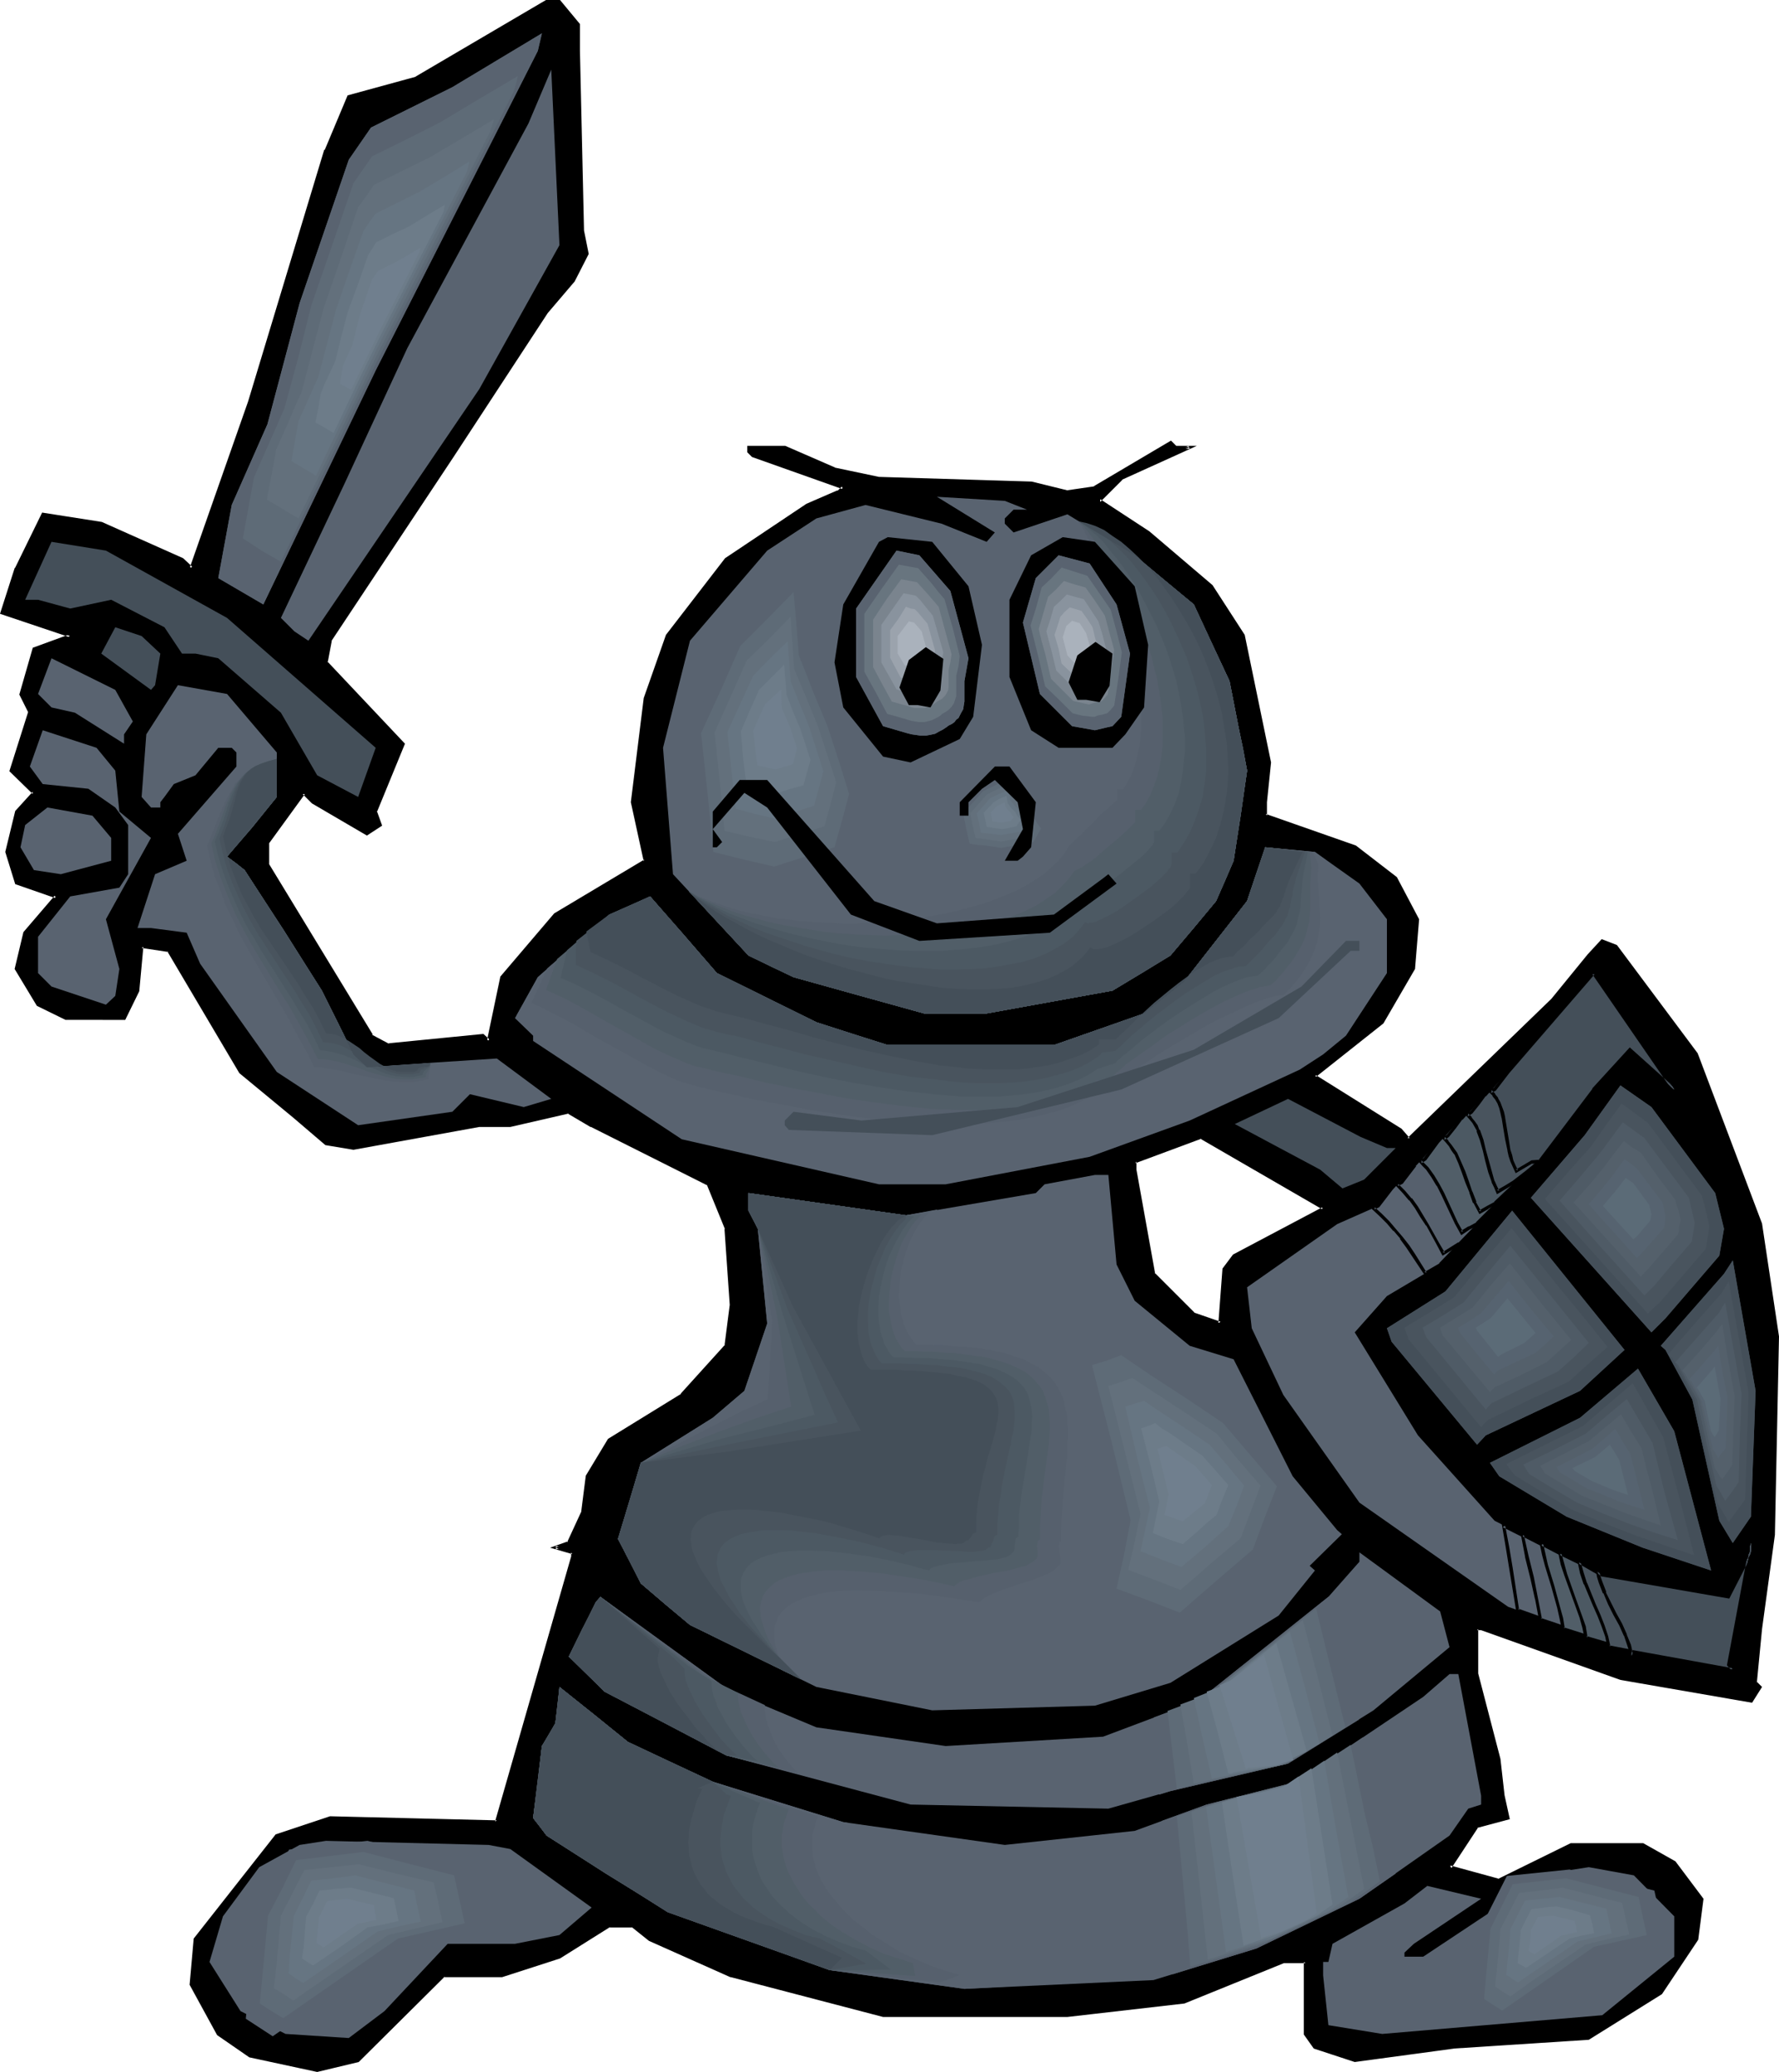 <?xml version="1.0" encoding="UTF-8" standalone="no"?>
<svg
   version="1.0"
   width="129.98mm"
   height="151.398mm"
   id="svg171"
   sodipodi:docname="Pawn - Black 6.wmf"
   xmlns:inkscape="http://www.inkscape.org/namespaces/inkscape"
   xmlns:sodipodi="http://sodipodi.sourceforge.net/DTD/sodipodi-0.dtd"
   xmlns="http://www.w3.org/2000/svg"
   xmlns:svg="http://www.w3.org/2000/svg">
  <sodipodi:namedview
     id="namedview171"
     pagecolor="#ffffff"
     bordercolor="#000000"
     borderopacity="0.25"
     inkscape:showpageshadow="2"
     inkscape:pageopacity="0.0"
     inkscape:pagecheckerboard="0"
     inkscape:deskcolor="#d1d1d1"
     inkscape:document-units="mm" />
  <defs
     id="defs1">
    <pattern
       id="WMFhbasepattern"
       patternUnits="userSpaceOnUse"
       width="6"
       height="6"
       x="0"
       y="0" />
  </defs>
  <path
     style="fill:#000000;fill-opacity:1;fill-rule:evenodd;stroke:none"
     d="m 365.377,333.697 -33.774,-19.715 -18.261,6.787 v 2.262 l 5.171,28.764 11.15,10.989 7.272,2.747 1.131,-15.19 2.586,-3.555 z M 159.661,6.787 v 7.272 l 1.131,49.772 1.293,6.302 -3.878,7.433 -7.272,8.726 -26.018,39.591 -33.774,51.065 -1.131,5.979 21.331,22.462 -7.595,18.745 1.293,3.717 -3.717,2.424 -15.029,-8.726 -2.424,-2.586 -10.019,13.574 v 6.464 l 28.603,47.025 4.848,2.586 26.179,-2.586 1.454,1.454 3.555,-17.614 14.867,-17.291 24.886,-14.867 -3.717,-16.16 3.717,-28.603 6.141,-17.291 16.16,-21.169 22.301,-15.028 8.726,-3.555 1.293,-1.293 -24.886,-8.726 -1.293,-1.131 v -1.293 h 10.019 l 13.736,6.141 12.282,2.586 42.016,1.293 10.019,2.424 7.595,-1.293 20.846,-12.443 1.293,1.293 h 4.04 l -18.907,8.726 -6.141,6.141 13.574,8.726 17.453,14.867 8.726,13.736 7.272,34.905 -1.131,10.989 v 3.717 l 24.725,8.726 11.312,8.565 6.141,11.312 -1.131,13.736 -8.726,14.705 -18.584,14.867 23.594,14.867 2.262,2.586 39.754,-38.46 10.019,-12.281 3.717,-4.04 3.878,1.616 22.139,29.734 17.614,46.863 4.848,31.027 -1.293,54.62 -3.555,26.179 -1.293,14.867 1.293,1.131 -2.586,3.878 -36.037,-6.302 -38.461,-13.574 h -1.131 v 12.443 l 6.141,23.593 1.131,10.019 1.293,6.141 -8.565,2.262 -7.595,11.312 13.736,3.717 19.877,-9.857 h 19.715 l 8.726,4.848 7.595,10.019 -1.454,11.15 -9.858,14.867 -19.877,12.443 -37.33,2.586 -27.31,3.717 -10.989,-3.717 -2.586,-3.717 v -19.876 h -6.141 l -27.472,10.989 -32.158,3.717 h -50.904 l -42.016,-10.989 -22.301,-10.019 -5.01,-3.717 h -6.302 l -13.736,8.565 -15.998,5.171 h -15.998 l -23.594,23.593 -11.312,2.586 -18.584,-4.04 -8.726,-5.979 -7.434,-13.736 1.131,-12.443 22.462,-28.603 14.706,-4.848 46.056,1.131 21.008,-73.203 v -1.293 l -4.848,-1.293 3.717,-1.293 3.717,-8.403 1.293,-10.019 6.141,-10.019 20.038,-12.443 12.282,-13.574 1.293,-11.312 -1.293,-21.008 -5.01,-12.281 -32.158,-16.321 -6.302,-3.717 -16.16,3.717 h -8.565 l -34.744,6.302 -7.595,-1.293 -8.726,-7.433 -14.867,-12.281 -19.715,-33.451 -7.595,-1.131 -1.131,12.12 -3.717,7.595 H 18.261 l -7.757,-3.717 -5.979,-9.857 2.424,-10.019 8.565,-10.019 -10.989,-3.555 -2.586,-8.726 2.586,-11.15 4.848,-5.171 -6.302,-6.141 5.171,-15.998 -2.586,-5.171 3.717,-12.443 10.019,-3.555 -18.907,-6.464 4.04,-12.281 7.272,-14.867 16.16,2.586 22.301,9.857 2.586,2.424 16.16,-45.893 21.008,-69.487 6.302,-14.867 18.584,-5.009 36.037,-21.169 h 3.555 z"
     id="path1" />
  <path
     style="fill:#000000;fill-opacity:1;fill-rule:evenodd;stroke:none"
     d="m 366.347,333.697 -34.582,-20.2 -18.907,6.949 v 2.747 l 5.171,28.926 11.312,11.15 8.08,2.747 1.131,-15.513 v 0.162 l 2.586,-3.717 -0.162,0.162 25.371,-13.413 -1.131,-0.323 -24.725,13.089 -2.909,3.878 -1.131,15.028 0.646,-0.323 -7.434,-2.586 0.323,0.162 -11.15,-11.15 0.162,0.323 -5.171,-28.764 v 0 -2.262 l -0.323,0.485 18.261,-6.787 h -0.323 l 33.774,19.553 v -0.646 z"
     id="path2" />
  <path
     style="fill:#000000;fill-opacity:1;fill-rule:evenodd;stroke:none"
     d="m 159.337,6.949 -0.162,-0.162 v 7.272 l 1.293,49.772 1.293,6.302 v -0.162 l -3.878,7.272 v 0 l -7.272,8.726 h -0.162 l -25.856,39.591 -33.774,51.226 -1.293,6.302 21.493,22.624 -0.162,-0.485 -7.595,18.907 1.293,3.878 0.162,-0.646 -3.717,2.586 h 0.646 l -15.029,-8.888 v 0.162 l -2.747,-2.909 -10.342,14.221 v 6.464 l 28.603,47.348 5.171,2.747 26.179,-2.586 -0.323,-0.162 1.939,1.939 3.878,-18.26 -0.162,0.162 14.867,-17.291 v 0 l 25.048,-15.028 -3.717,-16.483 v 0.162 l 3.717,-28.603 v 0.162 l 5.979,-17.452 v 0.162 l 16.322,-21.008 h -0.162 l 22.301,-14.867 h -0.162 l 8.726,-3.717 1.939,-1.778 -25.694,-9.049 0.323,0.162 -1.293,-1.131 0.162,0.323 v -1.293 l -0.485,0.485 h 10.019 -0.162 l 13.736,5.979 12.282,2.747 42.178,1.293 h -0.162 l 10.181,2.424 7.757,-1.293 21.008,-12.605 h -0.646 l 1.454,1.454 h 4.202 l -0.323,-0.808 -18.746,8.565 -6.626,6.625 14.059,9.211 v -0.162 l 17.291,14.867 h -0.162 l 8.888,13.574 v -0.162 l 7.272,34.905 v -0.162 l -1.131,10.989 v 4.202 l 25.048,8.888 -0.162,-0.162 11.15,8.726 -0.162,-0.323 6.141,11.312 v -0.162 l -1.131,13.574 v -0.162 l -8.726,14.867 0.162,-0.162 -19.069,15.352 24.078,15.028 v 0 l 2.586,2.909 40.077,-38.783 v 0 l 10.019,-12.281 v 0 l 3.717,-4.04 -0.485,0.162 3.878,1.454 -0.323,-0.162 22.301,29.734 -0.162,-0.162 17.614,47.025 v -0.162 l 4.848,31.188 v -0.162 l -1.131,54.62 v 0 l -3.717,26.017 -1.293,15.19 1.454,1.293 v -0.485 l -2.586,3.878 0.485,-0.323 -36.037,-6.302 v 0 l -38.461,-13.574 h -1.778 v 12.928 l 6.141,23.755 v -0.162 l 1.131,10.019 1.293,6.141 0.323,-0.485 -8.726,2.424 -7.918,11.958 14.382,3.878 20.038,-9.857 h -0.162 19.715 -0.162 l 8.726,4.686 -0.323,-0.162 7.757,10.181 -0.162,-0.323 -1.454,11.15 0.162,-0.162 -9.858,14.867 0.162,-0.162 -20.038,12.443 0.323,-0.162 -37.33,2.586 v 0 l -27.31,3.717 h 0.162 l -11.15,-3.717 0.323,0.162 -2.424,-3.555 v 0.162 -20.361 h -6.626 l -27.634,11.15 h 0.162 l -32.32,3.717 h 0.162 -50.904 0.162 l -42.016,-10.989 h 0.162 L 179.699,535.208 v 0 l -5.01,-3.878 h -6.626 l -13.736,8.726 v 0 l -15.837,5.171 v 0 h -16.322 l -23.594,23.593 0.162,-0.162 -11.312,2.586 h 0.162 l -18.422,-3.878 h 0.162 l -8.726,-5.979 v 0.162 l -7.434,-13.736 v 0.323 l 1.293,-12.443 -0.162,0.162 22.462,-28.603 -0.323,0.162 14.867,-5.009 h -0.162 l 46.379,1.131 21.17,-73.526 v -1.616 l -5.171,-1.454 v 0.97 l 3.878,-1.454 3.878,-8.565 1.293,-10.019 v 0.162 l 5.979,-10.019 v 0.162 l 20.038,-12.605 12.443,-13.736 1.293,-11.473 -1.293,-21.169 -5.171,-12.443 -32.32,-16.321 v 0 l -6.464,-3.717 -16.322,3.717 h 0.162 -8.726 l -34.582,6.141 v 0 l -7.595,-1.131 h 0.323 l -8.726,-7.433 h -0.162 L 66.741,295.722 v 0 l -19.877,-33.612 -8.08,-1.293 -1.293,12.605 h 0.162 l -3.717,7.595 0.323,-0.323 H 18.261 l 0.162,0.162 -7.757,-3.717 0.323,0.162 -6.141,-10.019 0.162,0.323 2.262,-9.857 v 0.162 l 9.05,-10.504 -11.635,-3.878 0.323,0.323 -2.747,-8.726 v 0.323 l 2.747,-11.15 -0.162,0.162 5.171,-5.494 -6.626,-6.464 0.162,0.485 5.171,-16.16 -2.586,-5.333 v 0.323 l 3.717,-12.443 -0.323,0.323 11.15,-4.04 -20.038,-6.787 0.323,0.485 4.04,-12.281 -0.162,0.162 7.434,-15.028 -0.485,0.323 16.16,2.586 -0.162,-0.162 22.301,9.857 h -0.162 l 3.07,3.07 16.483,-46.701 21.008,-69.487 h -0.162 l 6.464,-14.867 -0.323,0.162 18.584,-5.009 36.037,-21.169 h -0.162 3.555 l -0.323,-0.162 5.171,6.302 0.808,-0.323 L 154.651,0 h -3.878 l -36.037,21.169 h 0.162 l -18.907,5.171 -6.302,15.028 h -0.162 L 68.518,110.855 52.358,156.91 53.166,156.587 50.581,154.163 28.118,144.144 11.635,141.559 4.202,156.749 4.04,156.91 0,169.515 l 19.23,6.464 v -0.808 l -10.181,3.717 -3.717,12.928 2.586,5.171 -0.162,-0.323 -5.171,16.321 6.464,6.302 v -0.646 l -4.848,5.333 -2.747,11.312 2.747,8.888 11.15,3.878 -0.162,-0.808 -8.726,10.181 -2.424,10.181 6.141,10.181 7.918,3.878 H 34.582 l 3.878,-7.918 1.131,-12.281 -0.485,0.323 7.434,1.131 -0.323,-0.162 19.877,33.612 14.867,12.281 v 0 l 8.888,7.595 7.757,1.293 34.744,-6.302 v 0 h 8.565 l 16.16,-3.717 h -0.323 l 6.302,3.717 h 0.162 l 32.158,16.16 -0.162,-0.162 5.01,12.281 -0.162,-0.162 1.454,21.008 v 0 l -1.454,11.312 0.162,-0.323 -12.282,13.574 h 0.162 l -20.2,12.443 -6.141,10.181 -1.293,10.181 v -0.162 l -3.878,8.403 0.323,-0.323 -5.01,1.778 6.141,1.778 -0.323,-0.485 v 1.293 -0.162 l -21.008,73.203 0.485,-0.323 -46.056,-1.131 -15.029,5.01 -22.624,28.764 -1.131,12.766 7.595,13.897 8.888,6.141 18.746,4.04 11.474,-2.747 23.755,-23.593 -0.323,0.162 h 16.16 l 15.998,-5.171 13.898,-8.726 -0.323,0.162 h 6.302 l -0.162,-0.162 4.848,3.878 22.462,10.019 h 0.162 l 42.016,10.989 h 50.904 v 0 l 32.32,-3.717 27.472,-11.15 h -0.162 6.141 l -0.485,-0.323 v 20.038 l 2.747,3.878 11.312,3.717 27.472,-3.717 h -0.162 l 37.33,-2.424 20.2,-12.605 10.019,-15.028 1.454,-11.312 -7.757,-10.342 -8.888,-5.01 h -20.038 l -20.038,9.857 h 0.323 l -13.574,-3.717 0.323,0.808 7.434,-11.312 -0.323,0.162 9.05,-2.424 -1.454,-6.625 -1.131,-10.019 v 0 l -6.141,-23.593 v 0.162 -12.443 l -0.323,0.323 h 1.131 v 0 l 38.461,13.736 v 0 l 36.36,6.302 2.747,-4.363 -1.454,-1.454 v 0.485 l 1.454,-15.028 3.555,-26.017 v -0.162 l 1.131,-54.62 -4.686,-31.188 -17.776,-47.025 -22.301,-29.895 -4.202,-1.616 -3.878,4.202 v 0 l -10.019,12.281 v 0 l -39.754,38.46 h 0.646 l -2.262,-2.586 -23.755,-14.867 v 0.646 l 18.746,-14.867 8.726,-15.028 1.131,-13.736 -6.141,-11.635 -11.312,-8.726 -24.886,-8.726 0.323,0.485 v -3.717 0 l 1.131,-10.989 -7.272,-35.228 -8.888,-13.736 -17.453,-14.867 v 0 l -13.574,-8.888 v 0.808 l 6.141,-6.141 h -0.162 l 20.685,-9.373 h -5.979 0.323 l -1.454,-1.454 -21.331,12.605 h 0.323 l -7.757,1.131 h 0.162 l -9.858,-2.424 -42.178,-1.293 v 0 l -12.282,-2.586 h 0.162 l -13.736,-5.979 h -10.504 v 1.778 l 1.293,1.293 25.048,8.888 -0.162,-0.808 -1.293,1.293 v -0.162 l -8.565,3.717 -22.462,15.028 -16.322,21.169 -6.141,17.452 -3.555,28.764 3.555,16.321 0.162,-0.485 -24.886,14.867 -14.867,17.452 -3.717,17.776 0.808,-0.323 -1.778,-1.616 -26.179,2.586 0.162,0.162 -4.848,-2.586 h 0.323 L 74.336,238.678 v 0.323 -6.464 0.323 l 9.858,-13.574 h -0.646 l 2.586,2.586 15.19,8.888 4.202,-2.747 -1.454,-4.04 v 0.323 l 7.757,-18.907 -21.493,-22.785 0.162,0.323 1.131,-5.979 -0.162,0.162 33.774,-50.903 26.018,-39.753 v 0 l 7.434,-8.726 3.878,-7.595 -1.293,-6.464 v 0.162 l -1.131,-49.772 V 6.625 Z"
     id="path3" />
  <path
     style="fill:#596370;fill-opacity:1;fill-rule:evenodd;stroke:none"
     d="m 103.747,102.291 -31.027,64.639 -12.443,-7.272 3.717,-20.2 9.858,-22.3 8.888,-33.451 13.574,-39.591 6.141,-8.888 22.462,-11.15 24.725,-14.867 -1.131,4.848 z"
     id="path4" />
  <path
     style="fill:#596370;fill-opacity:1;fill-rule:evenodd;stroke:none"
     d="m 103.747,102.291 -31.027,64.639 -12.443,-7.272 3.717,-20.2 9.858,-22.3 8.888,-33.451 13.574,-39.591 6.141,-8.888 22.462,-11.15 24.725,-14.867 -1.131,4.848 z"
     id="path5" />
  <path
     style="fill:#5e6b77;fill-opacity:1;fill-rule:evenodd;stroke:none"
     d="m 103.909,100.19 -13.09,27.31 -13.251,27.633 -5.333,-3.07 -5.171,-3.394 3.07,-16.806 4.202,-9.534 4.202,-9.534 3.878,-14.221 3.555,-14.221 2.909,-8.403 2.909,-8.403 5.818,-16.968 5.171,-7.433 9.534,-4.686 4.848,-2.424 4.686,-2.424 10.504,-6.302 10.666,-6.302 -0.485,2.101 -0.646,2.101 -18.907,37.49 z"
     id="path6" />
  <path
     style="fill:#63707c;fill-opacity:1;fill-rule:evenodd;stroke:none"
     d="m 104.07,98.089 -10.827,22.624 -10.827,22.462 -4.363,-2.586 -2.101,-1.293 -2.262,-1.293 1.293,-6.787 1.293,-7.11 3.555,-7.918 1.616,-3.878 1.778,-3.878 3.07,-11.635 3.07,-11.635 4.848,-14.059 4.686,-13.897 2.262,-3.07 2.101,-3.07 15.675,-7.757 17.453,-10.342 -0.97,3.232 -15.675,31.027 z"
     id="path7" />
  <path
     style="fill:#667582;fill-opacity:1;fill-rule:evenodd;stroke:none"
     d="m 104.232,95.988 -4.202,8.726 -4.202,8.888 -4.363,8.888 -4.202,8.888 -6.787,-4.04 1.939,-10.989 2.747,-6.141 2.747,-6.141 2.424,-9.211 2.424,-9.211 3.717,-10.827 3.878,-10.989 1.616,-2.424 1.778,-2.424 6.141,-3.07 6.141,-3.07 6.787,-4.04 3.394,-2.101 3.394,-2.101 -0.323,1.454 -0.323,1.293 -6.141,12.12 -6.302,12.12 z"
     id="path8" />
  <path
     style="fill:#6d7c89;fill-opacity:1;fill-rule:evenodd;stroke:none"
     d="m 104.555,93.726 -6.302,12.928 -6.141,12.928 -2.424,-1.454 -2.586,-1.454 0.808,-4.04 0.646,-3.878 0.97,-2.424 0.97,-2.101 2.101,-4.525 1.616,-6.625 1.778,-6.787 2.909,-7.918 2.747,-7.918 2.262,-3.555 4.525,-2.262 4.525,-2.101 5.01,-3.07 4.848,-2.909 -0.162,0.97 -0.162,0.97 -9.05,17.614 z"
     id="path9" />
  <path
     style="fill:#707f8e;fill-opacity:1;fill-rule:evenodd;stroke:none"
     d="m 104.717,91.625 -7.757,15.998 -3.07,-1.616 0.808,-5.009 2.586,-5.656 2.101,-8.403 3.394,-9.857 1.616,-2.262 5.494,-2.747 6.302,-3.717 -0.323,1.131 z"
     id="path10" />
  <path
     style="fill:#596370;fill-opacity:1;fill-rule:evenodd;stroke:none"
     d="m 132.35,107.462 -47.187,69.487 -3.878,-2.586 -3.717,-3.717 17.614,-37.167 17.291,-37.329 33.451,-62.053 6.302,-14.867 2.262,48.479 z"
     id="path11" />
  <path
     style="fill:#596370;fill-opacity:1;fill-rule:evenodd;stroke:none"
     d="m 283.608,140.751 h -3.717 l -2.424,2.424 v 1.454 l 2.424,2.424 14.867,-5.01 18.584,11.312 16.322,13.574 9.858,21.169 4.848,24.724 -3.717,24.886 -4.848,11.15 -12.605,15.028 -15.998,9.696 -34.744,6.302 h -17.291 l -36.037,-10.019 -12.443,-5.979 -20.846,-22.462 -2.747,-34.905 7.434,-29.572 21.331,-24.886 13.574,-8.888 13.574,-3.717 21.008,5.171 12.443,5.009 2.262,-2.586 -15.998,-9.857 18.746,1.131 z"
     id="path12" />
  <path
     style="fill:#596370;fill-opacity:1;fill-rule:evenodd;stroke:none"
     d="m 220.099,156.91 -17.291,17.291 -12.605,28.441 3.717,38.622 19.877,4.686 19.715,-6.302 4.525,-17.291 -6.949,-22.139 -9.373,-22.785 z"
     id="path13" />
  <path
     style="fill:#5e6b77;fill-opacity:1;fill-rule:evenodd;stroke:none"
     d="m 219.129,163.536 -7.272,7.433 -7.434,7.433 -5.333,12.12 -5.494,11.958 1.778,16.483 1.616,16.321 8.403,2.101 8.403,1.939 16.645,-5.333 2.101,-7.433 1.939,-7.272 -2.909,-9.373 -3.07,-9.373 -4.04,-9.696 -1.939,-5.01 -1.939,-4.848 -0.646,-8.565 z"
     id="path14" />
  <path
     style="fill:#63707c;fill-opacity:1;fill-rule:evenodd;stroke:none"
     d="m 218.321,170.323 -5.979,6.141 -6.141,5.979 -8.888,19.876 1.454,13.574 0.646,6.625 0.646,6.949 6.949,1.616 6.949,1.454 13.736,-4.363 1.616,-5.979 1.616,-6.141 -5.01,-15.352 -3.232,-7.918 -3.394,-8.08 -0.485,-7.272 z"
     id="path15" />
  <path
     style="fill:#667582;fill-opacity:1;fill-rule:evenodd;stroke:none"
     d="m 217.513,177.11 -4.848,4.686 -4.686,4.848 -3.555,7.757 -3.555,7.757 1.131,10.665 1.131,10.504 5.333,1.454 5.494,1.293 5.333,-1.778 5.494,-1.778 1.293,-4.686 1.293,-4.848 -3.878,-12.12 -1.293,-3.232 -1.293,-3.07 -2.586,-6.464 z"
     id="path16" />
  <path
     style="fill:#6d7c89;fill-opacity:1;fill-rule:evenodd;stroke:none"
     d="m 216.544,183.574 -3.555,3.555 -3.394,3.394 -2.586,5.817 -2.424,5.656 0.646,7.595 0.485,3.878 0.485,3.878 7.757,1.939 3.878,-1.293 4.04,-1.131 0.97,-3.555 0.97,-3.394 -1.454,-4.525 -1.454,-4.363 -1.939,-4.525 -1.778,-4.686 -0.323,-4.04 z"
     id="path17" />
  <path
     style="fill:#707f8e;fill-opacity:1;fill-rule:evenodd;stroke:none"
     d="m 215.736,190.361 -4.525,4.202 -3.232,7.272 1.131,9.534 5.01,1.131 4.848,-1.454 1.131,-4.363 -1.778,-5.494 -2.424,-5.656 z"
     id="path18" />
  <path
     style="fill:#596370;fill-opacity:1;fill-rule:evenodd;stroke:none"
     d="m 279.729,212.823 -9.05,4.525 -6.626,7.272 2.101,9.857 10.342,1.131 10.504,-1.454 2.424,-4.525 -3.878,-5.656 -4.848,-5.817 z"
     id="path19" />
  <path
     style="fill:#5e6b77;fill-opacity:1;fill-rule:evenodd;stroke:none"
     d="m 279.244,214.6 -3.717,1.939 -4.04,1.939 -2.747,3.07 -2.747,3.07 0.808,4.202 0.97,4.202 2.101,0.323 2.262,0.162 4.363,0.646 4.525,-0.808 4.363,-0.808 2.101,-3.717 -1.616,-2.262 -1.616,-2.424 -4.202,-5.009 -0.323,-2.262 z"
     id="path20" />
  <path
     style="fill:#63707c;fill-opacity:1;fill-rule:evenodd;stroke:none"
     d="m 278.921,216.378 -3.232,1.454 -3.232,1.616 -2.262,2.586 -2.262,2.586 0.646,3.394 0.808,3.394 7.11,0.97 3.717,-0.646 3.717,-0.646 1.616,-3.07 -1.293,-1.939 -1.293,-1.939 -1.616,-2.101 -1.939,-1.939 -0.323,-1.939 z"
     id="path21" />
  <path
     style="fill:#667582;fill-opacity:1;fill-rule:evenodd;stroke:none"
     d="m 278.436,218.156 -2.586,1.131 -2.424,1.131 -1.778,2.101 -1.939,2.101 0.646,2.586 0.485,2.747 2.747,0.323 2.909,0.323 5.656,-0.97 0.808,-1.131 0.808,-1.131 -0.646,-0.97 -0.485,-0.808 -0.97,-1.454 -1.454,-1.616 -1.293,-1.616 -0.162,-1.454 z"
     id="path22" />
  <path
     style="fill:#6d7c89;fill-opacity:1;fill-rule:evenodd;stroke:none"
     d="m 277.952,219.772 -1.939,0.808 -1.616,0.97 -2.747,2.909 0.808,3.878 2.101,0.323 2.101,0.323 0.97,-0.162 0.97,-0.162 2.101,-0.485 1.131,-1.778 -0.808,-0.97 -0.646,-1.131 -0.646,-0.646 -0.485,-0.485 -0.97,-1.293 -0.162,-0.97 z"
     id="path23" />
  <path
     style="fill:#707f8e;fill-opacity:1;fill-rule:evenodd;stroke:none"
     d="m 277.467,221.549 -2.262,1.131 -1.616,1.778 0.485,2.424 2.586,0.323 2.424,-0.485 0.808,-0.97 -0.97,-1.454 -1.293,-1.454 z"
     id="path24" />
  <path
     style="fill:#596370;fill-opacity:1;fill-rule:evenodd;stroke:none"
     d="m 190.203,246.112 2.909,1.293 3.232,1.131 3.232,0.97 3.394,0.808 3.555,0.646 3.555,0.485 3.717,0.485 3.878,0.323 h 3.878 3.878 4.04 l 4.04,-0.323 3.878,-0.323 4.04,-0.485 3.878,-0.485 3.878,-0.646 3.878,-0.808 3.717,-0.97 3.717,-0.97 3.555,-1.131 3.394,-1.131 3.394,-1.293 3.232,-1.454 3.07,-1.454 2.909,-1.454 2.586,-1.616 2.586,-1.778 2.101,-1.778 2.101,-1.939 1.778,-1.778 1.616,-2.101 1.131,-1.939 0.162,-0.485 0.162,-0.485 0.485,-0.808 0.485,-0.646 0.646,-0.97 0.646,-0.97 1.616,-1.939 1.616,-1.778 0.808,-0.97 0.808,-0.646 0.646,-0.646 0.646,-0.485 0.485,-0.323 0.323,-0.162 v -3.07 h 1.454 l 0.808,-1.293 0.808,-1.454 0.646,-1.616 0.485,-1.616 0.485,-1.616 0.323,-1.778 0.323,-1.939 0.323,-1.939 v -2.101 -1.939 -4.363 l -0.323,-4.363 -0.646,-4.525 -0.808,-4.848 -0.97,-4.686 -1.293,-4.848 -1.131,-4.686 -1.454,-4.848 -1.454,-4.686 -1.616,-4.525 -1.616,-4.363 15.514,9.373 16.322,13.574 9.858,21.169 4.848,24.724 -3.717,24.886 -4.848,11.15 -12.605,15.028 -15.998,9.696 -34.744,6.302 h -17.291 l -36.037,-10.019 -12.443,-5.979 z"
     id="path25" />
  <path
     style="fill:#56606d;fill-opacity:1;fill-rule:evenodd;stroke:none"
     d="m 190.203,246.112 2.747,1.454 3.07,1.131 3.07,1.131 3.394,1.131 3.394,0.97 3.555,0.646 3.717,0.808 3.717,0.485 4.04,0.485 3.878,0.323 3.878,0.162 4.04,0.162 h 4.04 l 4.04,-0.323 4.04,-0.162 3.878,-0.323 4.04,-0.485 3.878,-0.646 3.717,-0.646 3.717,-0.808 3.555,-0.97 3.555,-0.97 3.232,-1.131 3.232,-1.293 3.07,-1.293 2.747,-1.454 2.586,-1.616 2.424,-1.616 2.101,-1.939 1.939,-1.778 1.616,-2.101 1.293,-2.101 0.323,-0.162 0.485,-0.485 0.646,-0.646 0.808,-0.808 0.97,-0.808 0.97,-1.131 2.262,-2.101 2.101,-2.262 1.131,-0.97 0.97,-0.808 0.808,-0.808 0.808,-0.646 0.485,-0.485 0.323,-0.162 v -3.07 h 1.616 l 1.131,-1.778 0.97,-1.778 0.808,-1.939 0.646,-2.101 0.485,-2.101 0.485,-2.101 0.323,-2.262 0.162,-2.424 v -2.262 -2.586 l -0.162,-2.424 -0.162,-2.424 -0.323,-2.586 -0.485,-2.586 -0.97,-5.171 -1.293,-5.333 -1.616,-5.171 -1.778,-5.01 -1.939,-4.848 -2.101,-4.848 -2.101,-4.363 -2.262,-4.202 -0.97,-1.939 -1.131,-1.778 7.757,4.525 7.757,4.848 8.08,6.787 8.242,6.787 4.848,10.504 5.01,10.665 2.424,12.443 1.293,6.141 1.131,6.141 -1.778,12.443 -1.939,12.443 -2.424,5.656 -2.424,5.494 -6.302,7.595 -6.302,7.433 -7.918,4.848 -8.08,4.848 -34.744,6.302 h -17.291 l -18.099,-5.01 -17.938,-5.01 -6.141,-2.909 -6.302,-3.07 -8.242,-8.888 z"
     id="path26" />
  <path
     style="fill:#515e68;fill-opacity:1;fill-rule:evenodd;stroke:none"
     d="m 190.203,246.112 2.586,1.454 2.909,1.454 3.07,1.293 3.232,1.293 3.394,1.131 3.555,0.97 3.555,0.97 3.717,0.808 3.878,0.646 4.04,0.646 3.878,0.646 4.04,0.323 4.202,0.323 4.04,0.162 4.04,0.162 4.04,-0.162 4.04,-0.162 4.04,-0.323 3.717,-0.323 3.878,-0.485 3.717,-0.646 3.555,-0.808 3.394,-0.808 3.232,-1.131 3.232,-1.131 2.909,-1.293 2.747,-1.454 2.424,-1.616 2.262,-1.616 1.939,-1.939 1.778,-1.939 1.454,-2.101 h 0.162 l 0.323,-0.162 0.646,-0.323 0.97,-0.485 1.131,-0.808 1.293,-0.808 1.454,-1.131 2.747,-2.424 2.909,-2.424 1.293,-1.131 1.293,-1.131 0.97,-0.97 0.808,-0.808 0.485,-0.485 0.323,-0.323 v -0.162 -3.232 h 1.616 l 1.454,-2.101 1.131,-2.101 0.97,-2.424 0.808,-2.262 0.646,-2.586 0.485,-2.586 0.323,-2.586 0.162,-2.747 v -2.747 -2.747 l -0.323,-2.909 -0.323,-2.747 -0.485,-2.909 -0.485,-2.909 -0.808,-2.909 -0.646,-2.909 -1.939,-5.656 -2.101,-5.494 -2.424,-5.494 -1.131,-2.424 -1.454,-2.586 -1.293,-2.262 -1.293,-2.424 -1.454,-2.262 -1.454,-1.939 -1.454,-1.939 -1.454,-1.939 -1.293,-1.616 -1.454,-1.454 7.757,4.525 7.757,4.848 8.08,6.787 8.242,6.787 4.848,10.504 5.01,10.665 2.424,12.443 1.293,6.141 1.131,6.141 -1.778,12.443 -1.939,12.443 -2.424,5.656 -2.424,5.494 -6.302,7.595 -6.302,7.433 -7.918,4.848 -8.08,4.848 -34.744,6.302 h -17.291 l -18.099,-5.01 -17.938,-5.01 -6.141,-2.909 -6.302,-3.07 -8.242,-8.888 z"
     id="path27" />
  <path
     style="fill:#4c5963;fill-opacity:1;fill-rule:evenodd;stroke:none"
     d="m 190.203,246.112 2.424,1.616 2.747,1.454 2.909,1.616 3.07,1.454 3.394,1.293 3.394,1.293 3.717,1.131 3.717,1.131 3.717,0.97 4.04,0.97 4.04,0.808 4.04,0.808 4.202,0.646 4.04,0.485 4.202,0.323 4.04,0.323 4.202,0.162 h 4.04 4.04 l 3.878,-0.323 3.717,-0.323 3.717,-0.485 3.717,-0.646 3.232,-0.808 3.394,-0.97 2.909,-1.131 2.909,-1.293 2.586,-1.454 2.424,-1.616 2.101,-1.778 1.939,-1.939 1.454,-2.262 0.323,0.162 h 0.323 l 0.485,-0.162 0.485,-0.162 1.131,-0.485 1.454,-0.646 1.616,-1.131 1.778,-1.131 3.555,-2.586 3.394,-2.747 1.616,-1.293 1.454,-1.293 1.131,-1.131 0.808,-0.97 0.485,-0.485 0.323,-0.646 0.162,-0.162 v -3.232 h 1.454 l 1.778,-2.424 1.293,-2.424 1.293,-2.747 0.97,-2.747 0.646,-2.909 0.485,-2.909 0.323,-3.07 0.323,-3.07 v -3.232 l -0.323,-3.232 -0.323,-3.07 -0.485,-3.232 -0.646,-3.232 -0.646,-3.232 -0.97,-3.232 -0.97,-3.07 -1.131,-3.232 -1.293,-3.07 -1.293,-3.07 -1.454,-2.747 -1.454,-2.909 -1.454,-2.747 -1.616,-2.747 -1.616,-2.424 -1.616,-2.424 -1.778,-2.262 -1.778,-2.101 -1.616,-2.101 -1.778,-1.778 -1.778,-1.454 -1.616,-1.454 -1.778,-1.131 7.757,4.525 7.757,4.848 8.08,6.787 8.242,6.787 4.848,10.504 5.01,10.665 2.424,12.443 1.293,6.141 1.131,6.141 -1.778,12.443 -1.939,12.443 -2.424,5.656 -2.424,5.494 -6.302,7.595 -6.302,7.433 -7.918,4.848 -8.08,4.848 -34.744,6.302 h -17.291 l -18.099,-5.01 -17.938,-5.01 -6.141,-2.909 -6.302,-3.07 -8.242,-8.888 z"
     id="path28" />
  <path
     style="fill:#49545e;fill-opacity:1;fill-rule:evenodd;stroke:none"
     d="m 190.203,246.112 2.262,1.778 2.586,1.616 2.909,1.616 2.909,1.778 3.232,1.454 3.394,1.616 3.555,1.454 3.717,1.293 3.878,1.293 3.878,1.293 4.04,1.131 4.202,1.131 4.202,0.97 4.202,0.808 4.202,0.646 4.202,0.646 4.202,0.485 4.04,0.323 4.202,0.323 h 4.04 l 3.878,-0.162 3.878,-0.162 3.555,-0.485 3.555,-0.646 3.394,-0.646 3.232,-0.97 2.909,-1.131 2.747,-1.454 2.586,-1.454 2.262,-1.778 0.97,-0.97 0.97,-1.131 0.808,-0.97 0.808,-1.131 0.323,0.162 0.485,0.162 0.485,-0.162 h 0.646 l 0.808,-0.162 0.646,-0.323 1.778,-0.808 1.939,-0.97 1.939,-1.131 2.101,-1.454 2.101,-1.454 4.202,-3.07 1.778,-1.454 1.616,-1.454 1.293,-1.293 0.646,-0.646 0.323,-0.646 0.485,-0.323 0.162,-0.485 0.162,-0.485 v -0.162 -3.07 h 1.616 l 1.939,-2.909 1.616,-2.909 1.293,-3.07 1.131,-3.232 0.97,-3.232 0.485,-3.232 0.485,-3.555 v -3.394 -3.555 l -0.323,-3.555 -0.323,-3.555 -0.646,-3.555 -0.808,-3.555 -0.97,-3.555 -1.131,-3.555 -1.131,-3.394 -1.454,-3.394 -1.454,-3.232 -1.616,-3.394 -1.616,-3.07 -1.778,-3.07 -1.778,-2.747 -1.939,-2.747 -1.939,-2.586 -1.939,-2.424 -2.101,-2.262 -2.101,-1.939 -1.939,-1.939 -2.101,-1.616 -2.101,-1.293 -2.101,-1.131 -1.939,-0.808 7.757,4.525 7.757,4.848 8.08,6.787 8.242,6.787 4.848,10.504 5.01,10.665 2.424,12.443 1.293,6.141 1.131,6.141 -1.778,12.443 -1.939,12.443 -2.424,5.656 -2.424,5.494 -6.302,7.595 -6.302,7.433 -7.918,4.848 -8.08,4.848 -34.744,6.302 h -17.291 l -18.099,-5.01 -17.938,-5.01 -6.141,-2.909 -6.302,-3.07 -8.242,-8.888 z"
     id="path29" />
  <path
     style="fill:#444f59;fill-opacity:1;fill-rule:evenodd;stroke:none"
     d="m 190.203,246.112 2.101,1.778 2.586,1.939 2.586,1.778 2.909,1.778 3.232,1.778 3.232,1.778 3.555,1.778 3.717,1.616 3.878,1.616 3.878,1.616 4.202,1.454 4.04,1.293 4.202,1.293 4.363,1.131 4.202,1.131 4.363,0.97 4.202,0.646 4.363,0.646 4.04,0.646 4.202,0.323 4.04,0.162 h 4.04 l 3.717,-0.162 3.555,-0.323 3.555,-0.646 3.232,-0.808 3.07,-0.97 2.909,-1.293 2.586,-1.454 1.293,-0.808 1.131,-0.97 1.131,-0.97 0.97,-0.97 0.97,-1.131 0.808,-1.131 0.485,0.323 0.485,0.162 h 0.646 0.646 l 0.97,-0.162 0.808,-0.162 0.97,-0.323 1.131,-0.485 2.101,-0.97 2.424,-1.293 2.424,-1.454 2.424,-1.616 2.424,-1.616 2.424,-1.778 2.101,-1.616 1.778,-1.616 0.808,-0.808 0.646,-0.646 0.646,-0.808 0.485,-0.646 0.485,-0.485 0.323,-0.485 v -0.485 -0.323 -3.07 h 1.454 v 0 l 1.131,-1.454 1.131,-1.616 1.778,-3.394 1.616,-3.394 1.131,-3.555 0.97,-3.717 0.646,-3.717 0.485,-3.717 0.162,-4.04 -0.162,-3.878 -0.323,-3.878 -0.646,-3.878 -0.646,-4.04 -0.97,-3.878 -1.131,-3.717 -1.293,-3.878 -1.454,-3.717 -1.616,-3.717 -1.778,-3.555 -1.939,-3.394 -1.939,-3.232 -2.101,-3.232 -2.101,-2.909 -2.101,-2.909 -2.262,-2.586 -2.424,-2.424 -2.424,-2.262 -2.262,-1.939 -2.424,-1.616 -2.262,-1.616 -2.424,-1.131 -2.424,-0.808 -2.262,-0.485 15.514,9.373 16.322,13.574 9.858,21.169 4.848,24.724 -3.717,24.886 -4.848,11.15 -12.605,15.028 -15.998,9.696 -34.744,6.302 h -17.291 l -36.037,-10.019 -12.443,-5.979 z"
     id="path30" />
  <path
     style="fill:#000000;fill-opacity:1;fill-rule:evenodd;stroke:none"
     d="m 267.448,161.92 3.717,16.16 -2.424,19.876 -3.717,6.141 -13.574,6.464 -7.595,-1.616 -10.989,-13.574 -2.424,-12.443 2.424,-15.998 9.858,-17.291 2.424,-1.293 12.282,1.293 z"
     id="path31" />
  <path
     style="fill:#000000;fill-opacity:1;fill-rule:evenodd;stroke:none"
     d="m 313.342,161.92 3.717,16.16 -1.131,17.291 -5.171,7.433 -3.555,3.717 h -14.867 l -7.595,-4.848 -5.979,-14.705 v -21.331 l 5.979,-12.281 8.726,-5.01 8.888,1.293 z"
     id="path32" />
  <path
     style="fill:#444f59;fill-opacity:1;fill-rule:evenodd;stroke:none"
     d="m 62.701,170.646 41.046,35.874 -4.848,13.574 -11.312,-5.979 -10.019,-17.291 -17.291,-15.028 -6.302,-1.293 h -3.717 l -4.848,-7.272 -14.706,-7.595 -11.312,2.424 -8.888,-2.424 H 6.949 l 7.272,-15.998 15.029,2.424 z"
     id="path33" />
  <path
     style="fill:#596370;fill-opacity:1;fill-rule:evenodd;stroke:none"
     d="m 262.438,163.213 5.01,18.584 -1.131,6.302 v 3.555 2.101 l -0.162,0.97 -0.162,1.131 -0.646,1.131 -0.646,1.293 -0.646,0.485 -0.485,0.646 -0.646,0.485 -0.97,0.485 -0.646,0.485 -0.97,0.646 -0.97,0.485 -1.131,0.646 -1.454,0.323 -0.97,0.162 h -0.808 -0.97 l -1.131,-0.162 -1.131,-0.162 -1.293,-0.323 -6.626,-1.939 -7.434,-13.574 v -18.907 l 11.15,-15.998 6.302,1.293 z"
     id="path34" />
  <path
     style="fill:#596370;fill-opacity:1;fill-rule:evenodd;stroke:none"
     d="m 262.438,163.213 5.01,18.584 -1.131,6.302 v 3.555 2.101 l -0.162,0.97 -0.162,1.131 -0.646,1.131 -0.646,1.293 -0.646,0.485 -0.485,0.646 -0.646,0.485 -0.97,0.485 -0.646,0.485 -0.97,0.646 -0.97,0.485 -1.131,0.646 -1.454,0.323 -0.97,0.162 h -0.808 -0.97 l -1.131,-0.162 -1.131,-0.162 -1.293,-0.323 -6.626,-1.939 -7.434,-13.574 v -18.907 l 11.15,-15.998 6.302,1.293 z"
     id="path35" />
  <path
     style="fill:#68757f;fill-opacity:1;fill-rule:evenodd;stroke:none"
     d="m 260.822,165.475 2.262,7.918 1.939,7.757 -0.323,2.747 -0.646,2.747 v 3.07 1.616 0.97 l -0.323,0.97 -0.323,0.97 -0.646,0.97 -0.97,0.97 -0.485,0.323 -0.808,0.485 -0.323,0.162 -0.323,0.323 -0.646,0.485 -0.97,0.485 -0.97,0.485 -1.293,0.323 -0.646,0.162 h -1.616 l -0.97,-0.162 -0.97,-0.162 -1.131,-0.323 -2.747,-0.808 -2.909,-0.808 -3.07,-5.817 -3.232,-5.817 v -15.998 l 4.686,-6.787 4.848,-6.787 5.333,0.97 3.717,4.202 1.778,2.262 z"
     id="path36" />
  <path
     style="fill:#7a848e;fill-opacity:1;fill-rule:evenodd;stroke:none"
     d="m 259.206,167.576 3.555,13.089 -0.323,2.262 -0.485,2.101 v 2.586 1.454 0.808 l -0.162,0.808 -0.323,0.646 -0.485,0.808 -0.808,0.808 -1.131,0.646 -0.485,0.323 -0.646,0.485 -0.808,0.485 -0.808,0.323 -0.97,0.323 h -1.293 -0.646 -0.808 l -0.808,-0.162 -0.808,-0.323 -2.424,-0.646 -2.262,-0.646 -2.586,-4.686 -2.586,-4.848 V 171.131 l 3.717,-5.656 4.04,-5.494 4.363,0.808 3.07,3.394 z"
     id="path37" />
  <path
     style="fill:#89939e;fill-opacity:1;fill-rule:evenodd;stroke:none"
     d="m 257.59,170 1.454,5.01 1.454,5.171 -0.323,1.778 -0.323,1.616 v 2.101 0.97 0.646 l -0.162,0.646 -0.323,0.646 -0.485,0.646 -0.646,0.646 -0.808,0.485 -0.808,0.646 -0.646,0.323 -0.646,0.162 -0.808,0.323 h -0.808 -1.293 l -1.293,-0.323 -1.778,-0.485 -1.778,-0.646 -2.101,-3.717 -2.101,-3.717 v -10.342 l 6.141,-8.726 1.778,0.323 1.616,0.323 1.293,1.293 1.131,1.454 z"
     id="path38" />
  <path
     style="fill:#9ba3ad;fill-opacity:1;fill-rule:evenodd;stroke:none"
     d="m 256.136,172.262 2.101,7.433 -0.323,1.131 -0.323,1.293 v 1.454 0.808 0.97 l -0.162,0.323 -0.323,0.485 -0.485,0.485 -0.646,0.323 -0.323,0.323 -0.323,0.323 -0.97,0.323 -0.485,0.162 h -0.808 -0.808 l -0.97,-0.162 -1.293,-0.485 -1.293,-0.323 -1.454,-2.747 -1.454,-2.747 v -7.595 l 2.262,-3.07 2.101,-3.394 1.293,0.485 1.131,0.162 0.97,0.97 0.808,0.97 z"
     id="path39" />
  <path
     style="fill:#aab2bc;fill-opacity:1;fill-rule:evenodd;stroke:none"
     d="m 254.52,174.363 1.293,4.686 -0.323,1.616 v 0.97 0.485 0.485 l -0.485,0.646 -0.162,0.323 -0.485,0.162 -0.323,0.323 -0.485,0.323 h -0.323 l -0.485,0.162 -0.485,-0.162 -0.646,-0.162 -1.778,-0.485 -1.939,-3.232 v -4.848 l 3.07,-4.04 1.454,0.323 z"
     id="path40" />
  <path
     style="fill:#596370;fill-opacity:1;fill-rule:evenodd;stroke:none"
     d="m 308.332,166.929 3.717,13.574 -2.424,17.452 -2.424,2.586 -1.454,0.323 -3.394,0.808 -6.302,-1.131 -8.888,-8.888 -4.686,-19.715 3.555,-12.281 6.302,-6.302 8.565,2.262 z"
     id="path41" />
  <path
     style="fill:#596370;fill-opacity:1;fill-rule:evenodd;stroke:none"
     d="m 308.332,166.929 3.717,13.574 -2.424,17.452 -2.424,2.586 -1.454,0.323 -3.394,0.808 -6.302,-1.131 -8.888,-8.888 -4.686,-19.715 3.555,-12.281 6.302,-6.302 8.565,2.262 z"
     id="path42" />
  <path
     style="fill:#68757f;fill-opacity:1;fill-rule:evenodd;stroke:none"
     d="m 306.716,168.384 1.616,5.979 1.454,5.817 -0.97,7.272 -1.131,7.433 -0.97,1.131 -0.97,0.97 -0.646,0.162 -0.485,0.162 -1.616,0.323 -0.646,0.323 h -0.808 l -2.747,-0.323 -2.586,-0.646 -3.717,-3.717 -3.878,-3.717 -0.97,-4.202 -0.97,-4.202 -2.101,-8.403 1.616,-5.171 1.454,-5.333 2.747,-2.586 2.747,-2.909 3.555,1.131 3.555,1.131 3.232,4.686 z"
     id="path43" />
  <path
     style="fill:#7a848e;fill-opacity:1;fill-rule:evenodd;stroke:none"
     d="m 305.1,170 1.293,4.848 1.293,4.686 -0.97,6.141 -0.808,6.141 -1.616,1.778 -0.646,0.162 h -0.162 -0.323 l -2.424,0.808 -4.363,-0.97 -3.07,-3.07 -3.07,-3.07 -1.616,-6.949 -0.97,-3.394 -0.808,-3.394 2.586,-8.888 2.262,-2.101 2.101,-2.262 3.07,0.97 2.909,0.808 2.747,3.878 z"
     id="path44" />
  <path
     style="fill:#89939e;fill-opacity:1;fill-rule:evenodd;stroke:none"
     d="m 303.323,171.616 1.131,3.717 0.97,3.717 -0.646,4.848 -0.646,4.848 -0.646,0.646 -0.808,0.646 -0.323,0.162 -0.485,0.162 -0.97,0.323 -0.97,0.162 -1.616,-0.323 -1.778,-0.485 -2.424,-2.424 -2.424,-2.424 -1.293,-5.333 -1.454,-5.494 1.131,-3.394 0.97,-3.394 1.778,-1.616 1.778,-1.778 2.262,0.646 2.424,0.646 z"
     id="path45" />
  <path
     style="fill:#9ba3ad;fill-opacity:1;fill-rule:evenodd;stroke:none"
     d="m 301.707,173.232 0.323,1.293 0.323,1.454 0.808,2.747 -0.485,3.394 -0.485,3.555 -0.485,0.485 -0.485,0.485 h -0.323 l -0.323,0.323 h -0.646 l -0.646,0.162 -1.293,-0.162 -1.293,-0.323 -3.555,-3.394 -0.808,-4.04 -1.131,-3.878 0.808,-2.424 0.808,-2.586 1.131,-1.293 1.454,-1.293 3.232,0.97 1.616,2.262 z"
     id="path46" />
  <path
     style="fill:#aab2bc;fill-opacity:1;fill-rule:evenodd;stroke:none"
     d="m 299.929,174.848 0.97,3.394 -0.646,4.363 -0.646,0.646 -0.162,0.162 -0.97,0.162 -1.616,-0.323 -2.101,-2.262 -1.293,-5.009 0.97,-3.07 1.616,-1.454 2.101,0.646 z"
     id="path47" />
  <path
     style="fill:#444f59;fill-opacity:1;fill-rule:evenodd;stroke:none"
     d="m 44.278,180.504 -1.454,8.726 -1.131,1.293 -13.736,-10.019 3.878,-7.272 7.272,2.424 z"
     id="path48" />
  <path
     style="fill:#000000;fill-opacity:1;fill-rule:evenodd;stroke:none"
     d="m 256.944,195.37 -3.555,-0.646 h -2.424 l -2.586,-4.848 2.586,-7.595 4.686,-3.555 4.848,3.232 -0.808,8.726 z"
     id="path49" />
  <path
     style="fill:#000000;fill-opacity:1;fill-rule:evenodd;stroke:none"
     d="m 303.646,193.916 -3.717,-0.646 h -2.424 l -2.424,-4.848 2.424,-7.433 5.01,-3.717 4.686,3.232 -0.808,8.888 z"
     id="path50" />
  <path
     style="fill:#596370;fill-opacity:1;fill-rule:evenodd;stroke:none"
     d="m 36.683,199.249 -2.424,3.555 v 2.586 l -13.574,-8.565 -6.464,-1.454 -3.717,-3.717 3.717,-9.857 17.614,8.726 z"
     id="path51" />
  <path
     style="fill:#596370;fill-opacity:1;fill-rule:evenodd;stroke:none"
     d="m 76.437,207.813 v 12.281 l -13.736,16.483 4.848,3.717 21.331,33.289 8.726,17.614 3.717,3.555 18.422,-1.293 17.453,-1.131 15.029,11.15 -7.595,2.262 -14.867,-3.555 -4.848,4.848 -26.018,3.717 -22.462,-14.705 -21.17,-29.895 -3.717,-8.565 -9.858,-1.293 h -3.717 l 4.848,-14.867 8.726,-3.717 -2.424,-7.433 16.16,-18.584 v -3.878 l -1.293,-1.293 h -3.717 l -6.302,7.595 -5.979,2.424 -2.586,3.555 -1.131,1.454 v 1.454 h -2.586 l -2.586,-2.909 1.293,-17.291 8.726,-13.574 13.574,2.424 z"
     id="path52" />
  <path
     style="fill:#596370;fill-opacity:1;fill-rule:evenodd;stroke:none"
     d="m 31.835,212.823 1.131,11.312 8.726,7.272 -12.443,22.462 3.717,13.736 -1.131,7.433 -2.586,2.424 -15.029,-5.01 -3.717,-3.717 v -10.019 l 8.888,-11.15 13.574,-2.424 2.424,-3.717 v -13.574 l -3.555,-4.848 -7.434,-5.171 -12.605,-1.293 -3.555,-4.848 3.555,-10.019 14.867,4.848 z"
     id="path53" />
  <path
     style="fill:#000000;fill-opacity:1;fill-rule:evenodd;stroke:none"
     d="m 286.032,221.549 -1.293,12.443 -2.262,2.586 -1.454,1.131 h -3.555 l 5.01,-8.726 -1.454,-7.433 -6.302,-6.141 -3.555,2.424 -3.717,3.717 v 3.717 h -2.424 v -3.717 l 9.696,-9.857 h 4.04 z"
     id="path54" />
  <path
     style="fill:#000000;fill-opacity:1;fill-rule:evenodd;stroke:none"
     d="m 241.43,248.859 17.291,6.141 32.32,-2.424 13.574,-10.019 1.454,-1.131 2.262,2.586 -18.422,13.574 -36.037,2.262 -18.907,-7.272 -23.109,-29.572 -6.302,-4.04 -8.726,10.019 2.586,3.555 -1.454,1.454 h -1.131 v -9.857 l 7.434,-8.726 h 7.595 z"
     id="path55" />
  <path
     style="fill:#596370;fill-opacity:1;fill-rule:evenodd;stroke:none"
     d="m 30.704,231.406 v 6.302 l -13.898,3.717 -7.434,-1.131 -3.717,-6.302 1.293,-6.141 6.141,-4.848 12.443,2.262 z"
     id="path56" />
  <path
     style="fill:#596370;fill-opacity:1;fill-rule:evenodd;stroke:none"
     d="m 375.396,244.011 7.595,9.857 v 14.867 l -11.312,17.291 -6.302,5.171 -6.464,4.202 -30.381,14.059 -27.634,10.019 -39.754,7.595 h -18.422 l -54.459,-12.443 -41.046,-27.148 v -1.454 l -5.01,-4.848 6.302,-11.312 19.715,-17.291 11.312,-5.009 18.422,21.169 27.472,13.574 19.715,6.302 h 45.894 l 24.886,-8.726 10.989,-8.726 17.453,-22.3 5.01,-14.867 13.736,1.293 z"
     id="path57" />
  <path
     style="fill:#596370;fill-opacity:1;fill-rule:evenodd;stroke:none"
     d="m 366.185,237.547 v 2.424 2.424 l 0.646,4.848 0.323,4.848 0.162,2.424 v 2.424 2.424 l -0.485,2.424 -0.485,2.586 -0.97,2.586 -1.293,2.424 -0.646,1.293 -0.97,1.454 -0.97,1.293 -1.131,1.293 -1.131,1.454 -1.293,1.293 -0.97,0.162 h -1.131 l -1.293,0.323 -1.293,0.323 -1.454,0.646 -1.616,0.485 -1.616,0.646 -1.778,0.646 -3.555,1.616 -3.878,1.778 -3.878,1.939 -4.04,2.101 -4.04,2.101 -3.878,2.262 -3.555,2.101 -3.394,2.101 -1.616,0.97 -1.454,0.97 -1.293,0.97 -1.293,0.808 -1.131,0.808 -0.97,0.808 -0.808,0.646 -0.646,0.646 v 2.424 l -4.686,-0.808 -2.586,1.616 -2.586,1.293 -2.909,1.293 -2.909,0.97 -3.232,0.97 -3.232,0.97 -3.555,0.485 -3.394,0.646 -3.717,0.485 -3.717,0.323 -3.878,0.162 -4.04,0.162 h -3.878 l -4.04,-0.162 -8.08,-0.323 -8.08,-0.646 -8.08,-0.808 -7.757,-1.131 -7.595,-1.131 -3.717,-0.646 -3.394,-0.646 -3.555,-0.646 -3.232,-0.646 -3.07,-0.808 -3.07,-0.485 -2.747,-0.646 -2.586,-0.646 -1.131,-0.323 -1.131,-0.323 -2.586,-0.808 -2.586,-1.293 -2.909,-1.293 -3.07,-1.616 -3.07,-1.616 -3.232,-1.778 -3.232,-1.939 -6.464,-3.878 -6.464,-3.717 -3.07,-1.616 -2.909,-1.616 -2.909,-1.454 -2.586,-1.293 5.818,-10.504 19.715,-17.291 11.312,-5.009 18.422,21.169 27.472,13.574 19.715,6.302 h 45.894 l 24.886,-8.726 10.989,-8.726 17.453,-22.3 5.01,-14.867 13.736,1.293 z"
     id="path58" />
  <path
     style="fill:#56606d;fill-opacity:1;fill-rule:evenodd;stroke:none"
     d="m 364.084,238.678 -0.162,2.262 v 2.262 l 0.323,4.363 0.162,4.202 0.162,2.101 -0.162,2.101 -0.323,2.101 -0.323,2.101 -0.808,2.262 -0.97,2.262 -0.646,1.293 -0.646,1.131 -0.808,1.293 -0.808,1.131 -0.97,1.293 -1.131,1.293 -1.293,1.454 -1.293,1.293 h -0.97 l -0.97,0.162 -1.293,0.323 -1.293,0.323 -1.293,0.485 -1.454,0.485 -1.454,0.646 -1.616,0.646 -3.394,1.616 -3.555,1.616 -3.717,1.939 -3.555,2.101 -3.555,2.101 -3.555,2.101 -3.394,2.101 -3.07,2.101 -1.454,0.97 -1.293,0.808 -1.293,0.97 -1.131,0.97 -1.131,0.646 -0.808,0.808 -0.97,0.646 -0.485,0.646 -0.646,0.97 -0.485,0.97 -1.939,-0.162 -1.939,-0.162 -2.424,1.616 -2.586,1.293 -2.909,1.293 -2.909,0.97 -3.07,0.808 -3.232,0.808 -3.394,0.646 -3.555,0.485 -3.555,0.323 -3.717,0.323 -3.717,0.162 h -3.878 -3.878 l -3.878,-0.162 -7.918,-0.646 -7.918,-0.646 -7.918,-1.131 -7.595,-1.131 -7.434,-1.454 -3.717,-0.646 -3.394,-0.646 -3.394,-0.646 -3.232,-0.808 -3.07,-0.646 -2.909,-0.646 -2.747,-0.646 -2.586,-0.646 -2.262,-0.646 -2.586,-0.808 -2.586,-1.131 -2.747,-1.293 -2.747,-1.454 -2.909,-1.616 -6.141,-3.394 -6.141,-3.394 -5.979,-3.555 -3.07,-1.616 -2.909,-1.454 -2.747,-1.454 -2.586,-1.131 2.262,-4.848 2.101,-4.686 8.726,-7.433 8.565,-7.433 5.494,-2.424 5.656,-2.586 9.211,10.504 9.211,10.665 13.736,6.787 13.736,6.787 9.858,3.232 9.858,3.07 h 45.894 l 12.443,-4.363 12.443,-4.363 5.494,-4.363 5.494,-4.363 8.726,-11.15 8.726,-11.15 5.01,-14.867 6.464,0.646 6.464,0.646 0.97,1.616 z"
     id="path59" />
  <path
     style="fill:#515e68;fill-opacity:1;fill-rule:evenodd;stroke:none"
     d="m 362.145,239.648 -0.162,2.101 -0.162,2.101 v 1.939 5.494 l -0.162,1.778 -0.162,1.778 -0.485,1.778 -0.485,1.939 -0.808,1.939 -1.131,2.101 -0.646,0.97 -0.646,1.131 -0.808,1.131 -0.97,1.131 -0.97,1.293 -1.131,1.293 -1.131,1.293 -1.454,1.293 -0.97,0.162 -0.97,0.162 -1.131,0.162 -1.131,0.485 -1.293,0.323 -1.293,0.485 -3.07,1.293 -3.07,1.454 -3.07,1.616 -3.394,1.939 -3.232,1.939 -3.394,2.101 -3.07,1.939 -3.07,2.262 -2.747,1.939 -2.747,1.939 -1.131,0.808 -1.131,0.808 -0.808,0.808 -0.97,0.808 -0.808,0.646 -0.646,0.646 -1.778,1.293 -1.454,0.162 h -1.454 l -2.424,1.616 -2.747,1.293 -2.747,1.131 -2.909,1.131 -3.232,0.808 -3.07,0.646 -3.394,0.646 -3.394,0.323 -3.555,0.323 -3.555,0.323 h -3.717 -3.717 l -3.878,-0.162 -3.878,-0.162 -7.757,-0.808 -7.595,-0.97 -7.757,-1.131 -7.595,-1.454 -7.11,-1.293 -3.555,-0.808 -3.394,-0.646 -3.394,-0.808 -3.07,-0.808 -3.07,-0.646 -3.07,-0.646 -2.747,-0.646 -2.586,-0.646 -2.262,-0.485 -2.262,-0.808 -2.586,-1.131 -2.586,-1.131 -2.747,-1.293 -2.747,-1.454 -5.656,-3.232 -5.818,-3.232 -5.656,-3.232 -2.909,-1.616 -2.747,-1.454 -2.747,-1.293 -2.586,-1.131 3.07,-8.565 7.272,-6.141 7.272,-6.141 5.494,-2.424 5.656,-2.586 9.211,10.504 9.211,10.665 13.736,6.787 13.736,6.787 9.858,3.232 9.858,3.07 h 45.894 l 12.443,-4.363 12.443,-4.363 5.494,-4.363 5.494,-4.363 8.726,-11.15 8.726,-11.15 5.01,-14.867 12.282,1.293 z"
     id="path60" />
  <path
     style="fill:#4c5963;fill-opacity:1;fill-rule:evenodd;stroke:none"
     d="m 360.044,240.779 -0.323,2.101 -0.162,1.778 -0.162,1.778 -0.162,1.454 -0.162,3.07 -0.323,1.454 -0.323,1.293 -0.323,1.616 -0.646,1.454 -0.97,1.778 -0.97,1.778 -0.808,0.97 -0.808,0.97 -0.808,0.97 -0.808,1.131 -1.131,1.293 -1.131,1.131 -1.131,1.293 -1.454,1.293 -0.808,0.162 -0.97,0.162 -1.131,0.162 -1.131,0.323 -1.293,0.485 -1.293,0.485 -2.586,1.131 -2.909,1.454 -2.909,1.778 -2.909,1.778 -3.07,1.939 -2.909,1.939 -2.747,1.939 -2.747,2.101 -2.586,1.939 -2.262,1.939 -2.101,1.778 -0.97,0.646 -0.808,0.808 -0.808,0.646 -0.485,0.646 -0.808,0.323 -0.808,0.162 -1.454,0.485 -0.808,0.323 -1.131,0.323 -2.424,1.616 -2.586,1.293 -2.747,1.131 -2.909,0.97 -3.07,0.808 -3.07,0.646 -3.394,0.485 -3.232,0.323 -3.555,0.323 h -3.555 -3.555 -3.555 l -3.717,-0.323 -3.878,-0.323 -7.434,-0.808 -7.595,-1.131 -7.595,-1.293 -7.272,-1.454 -7.272,-1.616 -6.787,-1.616 -6.464,-1.616 -2.909,-0.646 -2.909,-0.808 -2.747,-0.646 -2.586,-0.646 -2.262,-0.485 -2.262,-0.808 -2.424,-0.97 -2.424,-1.131 -2.586,-1.131 -2.586,-1.293 -5.333,-2.909 -5.333,-2.909 -5.494,-3.07 -5.333,-2.747 -2.747,-1.293 -2.586,-1.131 1.778,-7.595 5.818,-5.01 5.979,-4.848 5.494,-2.424 5.656,-2.586 9.211,10.504 9.211,10.665 13.736,6.787 13.736,6.787 9.858,3.232 9.858,3.07 h 45.894 l 12.443,-4.363 12.443,-4.363 5.494,-4.363 5.494,-4.363 8.726,-11.15 8.726,-11.15 5.01,-14.867 5.818,0.646 5.979,0.646 z"
     id="path61" />
  <path
     style="fill:#49545e;fill-opacity:1;fill-rule:evenodd;stroke:none"
     d="m 358.105,241.91 -0.485,1.778 -0.485,1.778 -0.162,0.646 v 0.808 l -0.323,1.293 -0.485,2.424 -0.323,0.97 -0.323,1.293 -0.646,1.131 -0.646,1.293 -0.97,1.293 -1.131,1.616 -0.808,0.808 -0.808,0.808 -0.808,0.97 -0.97,1.131 -0.97,1.131 -1.131,1.131 -1.293,1.293 -1.293,1.293 -0.97,0.162 h -0.97 l -1.131,0.323 -0.97,0.323 -2.424,0.808 -2.424,1.131 -2.424,1.454 -2.586,1.616 -2.586,1.616 -2.747,1.939 -5.171,3.878 -2.424,1.939 -2.262,1.939 -2.101,1.778 -1.939,1.778 -1.454,1.454 -0.808,0.646 -0.646,0.646 -3.717,0.485 -0.485,0.646 -0.646,0.485 -2.424,1.616 -2.586,1.293 -2.747,1.131 -2.747,0.808 -3.07,0.808 -3.07,0.646 -3.232,0.485 -3.394,0.323 -3.394,0.162 h -3.394 -3.555 l -3.555,-0.162 -3.717,-0.323 -3.555,-0.485 -7.434,-0.808 -7.434,-1.293 -7.272,-1.616 -7.11,-1.616 -7.11,-1.616 -6.626,-1.778 -3.232,-0.808 -3.07,-0.808 -2.909,-0.808 -2.909,-0.808 -2.747,-0.485 -2.586,-0.646 -2.262,-0.646 -2.262,-0.646 -2.262,-0.97 -2.262,-0.97 -2.424,-1.131 -2.424,-1.131 -5.01,-2.586 -5.01,-2.747 -5.01,-2.747 -5.171,-2.586 -5.171,-2.424 v -3.232 l 0.162,-3.394 4.525,-3.555 4.686,-3.717 5.494,-2.424 5.656,-2.586 9.211,10.504 9.211,10.665 13.736,6.787 13.736,6.787 9.858,3.232 9.858,3.07 h 45.894 l 12.443,-4.363 12.443,-4.363 5.494,-4.363 5.494,-4.363 8.726,-11.15 8.726,-11.15 5.01,-14.867 10.989,1.293 -1.131,3.232 z"
     id="path62" />
  <path
     style="fill:#444f59;fill-opacity:1;fill-rule:evenodd;stroke:none"
     d="m 356.004,243.041 -0.646,1.778 -0.485,1.454 -0.323,1.131 -0.485,1.131 -0.323,0.97 -0.323,0.808 -0.485,0.646 -0.485,0.97 -0.646,0.808 -0.97,0.97 -0.97,0.97 -1.293,1.293 -0.646,0.808 -0.808,0.808 -0.808,0.808 -1.131,0.97 -0.97,1.131 -1.131,1.131 -1.293,1.131 -1.293,1.454 h -0.97 l -0.97,0.162 -0.97,0.162 -0.97,0.323 -2.101,0.808 -2.101,1.131 -2.262,1.293 -2.262,1.616 -2.424,1.778 -2.262,1.778 -4.525,3.717 -2.101,1.939 -1.939,1.778 -1.939,1.939 -1.616,1.616 -1.616,1.454 -1.293,1.293 h -4.686 v 1.454 l -2.424,1.616 -2.586,1.293 -2.747,0.97 -2.747,0.97 -2.909,0.808 -3.07,0.485 -3.232,0.485 -3.232,0.323 h -3.232 -3.555 l -3.394,-0.162 -3.555,-0.162 -3.555,-0.485 -3.555,-0.323 -7.272,-1.293 -7.11,-1.454 -7.272,-1.616 -7.11,-1.778 -6.787,-1.778 -3.232,-0.97 -3.394,-0.97 -3.07,-0.808 -3.07,-0.808 -2.909,-0.808 -2.909,-0.808 -2.747,-0.646 -2.586,-0.646 -2.101,-0.485 -2.262,-0.808 -2.101,-0.646 -2.262,-0.97 -4.363,-1.939 -4.525,-2.262 -2.424,-1.293 -2.262,-1.131 -4.848,-2.586 -4.848,-2.424 -5.171,-2.424 -1.131,-5.656 6.302,-4.686 11.312,-5.009 18.422,21.169 27.472,13.574 19.715,6.302 h 45.894 l 24.886,-8.726 10.989,-8.726 17.453,-22.3 5.01,-14.867 10.342,1.293 z"
     id="path63" />
  <path
     style="fill:#444f59;fill-opacity:1;fill-rule:evenodd;stroke:none"
     d="m 375.396,262.595 h -2.424 l -19.877,18.584 -43.47,19.715 -52.197,12.605 -39.592,-1.454 -1.131,-1.293 v -1.293 l 2.424,-2.424 18.746,2.424 43.147,-3.717 48.642,-15.836 29.734,-17.452 12.282,-12.605 h 3.717 z"
     id="path64" />
  <path
     style="fill:#596370;fill-opacity:1;fill-rule:evenodd;stroke:none"
     d="m 450.055,289.904 -10.019,10.989 -15.029,19.876 -27.31,28.441 -14.706,8.726 -8.888,10.019 17.453,28.441 21.17,23.593 29.734,15.028 34.906,5.979 6.141,-12.281 v -2.586 l -6.141,33.612 1.131,1.293 -27.31,-5.01 -34.744,-12.281 -41.046,-28.764 -21.008,-29.734 -8.726,-18.422 -1.293,-11.312 24.886,-17.452 11.312,-5.01 3.717,-4.848 55.752,-59.468 22.301,32.158 z"
     id="path65" />
  <path
     style="fill:#444f59;fill-opacity:1;fill-rule:evenodd;stroke:none"
     d="m 473.649,329.496 2.424,9.857 -1.293,7.433 -14.867,17.291 -3.878,3.878 -33.29,-37.167 14.867,-17.291 9.858,-13.736 8.565,5.979 z"
     id="path66" />
  <path
     style="fill:#444f59;fill-opacity:1;fill-rule:evenodd;stroke:none"
     d="m 473.649,329.496 2.424,9.857 -1.293,7.433 -14.867,17.291 -3.878,3.878 -33.29,-37.167 14.867,-17.291 9.858,-13.736 8.565,5.979 z"
     id="path67" />
  <path
     style="fill:#49545e;fill-opacity:1;fill-rule:evenodd;stroke:none"
     d="m 469.932,330.142 1.131,4.202 0.97,4.363 -0.485,3.07 -0.485,3.07 -12.605,14.705 -1.778,1.616 -1.616,1.616 -14.221,-15.836 -14.221,-15.836 6.302,-7.272 6.464,-7.272 4.202,-5.979 4.202,-5.817 7.272,5.333 7.434,10.019 z"
     id="path68" />
  <path
     style="fill:#4f5b66;fill-opacity:1;fill-rule:evenodd;stroke:none"
     d="m 466.377,330.788 1.616,6.949 -0.808,5.171 -5.171,5.979 -5.171,6.141 -2.747,2.747 -11.797,-13.089 -11.635,-13.089 5.171,-5.979 5.171,-6.141 1.778,-2.262 1.778,-2.424 3.555,-4.848 5.979,4.363 6.141,8.241 z"
     id="path69" />
  <path
     style="fill:#54606b;fill-opacity:1;fill-rule:evenodd;stroke:none"
     d="m 462.66,331.435 0.323,1.454 0.485,1.293 0.646,2.747 -0.485,2.101 v 0.97 l -0.323,0.97 -4.04,4.686 -4.202,4.848 -0.97,0.97 -0.97,1.131 -9.211,-10.181 -9.373,-10.342 4.202,-4.686 4.04,-4.848 2.747,-3.717 2.909,-3.717 2.262,1.778 2.424,1.454 4.686,6.625 z"
     id="path70" />
  <path
     style="fill:#566370;fill-opacity:1;fill-rule:evenodd;stroke:none"
     d="m 459.105,332.081 0.808,3.878 -0.162,1.616 -0.162,1.454 -6.141,6.949 -1.454,1.454 -6.626,-7.433 -3.394,-3.717 -3.232,-3.717 2.909,-3.394 2.909,-3.555 0.97,-1.293 0.97,-1.293 2.101,-2.909 1.778,1.293 1.616,1.293 z"
     id="path71" />
  <path
     style="fill:#5b6b77;fill-opacity:1;fill-rule:evenodd;stroke:none"
     d="m 455.388,332.728 0.646,2.586 -0.323,1.778 -3.717,4.363 -0.97,0.808 -8.403,-9.211 3.717,-4.363 2.586,-3.394 2.101,1.454 z"
     id="path72" />
  <path
     style="fill:#444f59;fill-opacity:1;fill-rule:evenodd;stroke:none"
     d="m 382.992,317.053 h 2.424 l -8.726,8.726 -5.979,2.424 -6.141,-5.171 -23.594,-12.605 14.706,-6.949 20.038,10.504 z"
     id="path73" />
  <path
     style="fill:#596370;fill-opacity:1;fill-rule:evenodd;stroke:none"
     d="m 308.332,349.21 5.01,10.019 15.19,12.443 12.12,3.717 16.322,32.319 12.282,14.867 1.293,1.131 -8.888,8.726 1.454,1.293 -10.019,12.443 -29.896,18.584 -20.846,6.302 -44.925,1.293 -31.997,-6.464 -34.906,-17.129 -13.574,-11.473 -6.302,-12.281 6.302,-21.008 19.877,-12.443 8.726,-7.433 6.302,-18.584 -2.586,-26.179 -2.586,-5.01 v -4.848 l 43.47,6.141 35.875,-6.141 2.424,-2.424 13.898,-2.586 h 3.717 z"
     id="path74" />
  <path
     style="fill:#444f59;fill-opacity:1;fill-rule:evenodd;stroke:none"
     d="m 436.32,384.115 -26.018,12.281 -2.424,2.586 -23.594,-28.441 -1.293,-3.717 16.16,-10.181 18.422,-22.3 31.027,38.46 z"
     id="path75" />
  <path
     style="fill:#444f59;fill-opacity:1;fill-rule:evenodd;stroke:none"
     d="m 436.32,384.115 -26.018,12.281 -2.424,2.586 -23.594,-28.441 -1.293,-3.717 16.16,-10.181 18.422,-22.3 31.027,38.46 z"
     id="path76" />
  <path
     style="fill:#49545e;fill-opacity:1;fill-rule:evenodd;stroke:none"
     d="m 433.249,381.53 -11.15,5.171 -10.989,5.333 -1.131,0.97 -0.97,1.131 -20.038,-24.239 -1.131,-3.232 6.949,-4.202 6.787,-4.202 7.757,-9.534 8.08,-9.534 13.09,16.321 6.787,8.241 6.626,8.241 -5.333,4.686 z"
     id="path77" />
  <path
     style="fill:#4f5b66;fill-opacity:1;fill-rule:evenodd;stroke:none"
     d="m 430.179,378.783 -9.211,4.363 -9.05,4.363 -0.808,0.808 -0.808,0.97 -16.483,-20.038 -0.97,-2.586 5.656,-3.394 5.656,-3.555 6.464,-7.918 6.464,-7.757 10.827,13.413 10.827,13.413 -4.202,4.04 z"
     id="path78" />
  <path
     style="fill:#54606b;fill-opacity:1;fill-rule:evenodd;stroke:none"
     d="m 427.108,376.197 -7.11,3.555 -7.272,3.394 -0.646,0.646 -0.646,0.646 -6.464,-7.757 -6.626,-7.918 -0.646,-2.101 8.888,-5.494 2.586,-3.07 2.424,-3.07 5.333,-6.141 8.403,10.665 8.565,10.504 -3.394,3.07 z"
     id="path79" />
  <path
     style="fill:#566370;fill-opacity:1;fill-rule:evenodd;stroke:none"
     d="m 424.038,373.612 -5.171,2.424 -5.171,2.424 -0.646,0.646 -0.485,0.485 -4.686,-5.656 -4.686,-5.817 -0.323,-0.646 -0.162,-0.808 3.232,-1.939 3.07,-2.101 3.878,-4.525 3.717,-4.363 6.141,7.757 6.302,7.595 -2.424,2.262 z"
     id="path80" />
  <path
     style="fill:#5b6b77;fill-opacity:1;fill-rule:evenodd;stroke:none"
     d="m 420.968,370.864 -6.464,3.232 -0.808,0.646 -5.818,-7.272 -0.323,-0.808 4.04,-2.586 4.686,-5.494 7.757,9.534 z"
     id="path81" />
  <path
     style="fill:#444f59;fill-opacity:1;fill-rule:evenodd;stroke:none"
     d="m 483.507,418.859 -5.01,7.272 -3.717,-6.141 -7.434,-33.451 -7.434,-13.736 -1.293,-1.131 17.453,-19.876 2.424,-3.717 6.302,36.036 z"
     id="path82" />
  <path
     style="fill:#444f59;fill-opacity:1;fill-rule:evenodd;stroke:none"
     d="m 483.507,418.859 -5.01,7.272 -3.717,-6.141 -7.434,-33.451 -7.434,-13.736 -1.293,-1.131 17.453,-19.876 2.424,-3.717 6.302,36.036 z"
     id="path83" />
  <path
     style="fill:#49545e;fill-opacity:1;fill-rule:evenodd;stroke:none"
     d="m 481.891,414.172 -4.525,6.141 -3.07,-5.171 -3.232,-14.221 -3.07,-14.382 -3.07,-5.817 -3.07,-5.656 -0.646,-0.485 -0.485,-0.646 7.272,-8.403 3.717,-4.202 3.717,-4.202 0.97,-1.616 0.97,-1.616 2.747,15.352 2.747,15.352 -0.485,14.705 z"
     id="path84" />
  <path
     style="fill:#4f5b66;fill-opacity:1;fill-rule:evenodd;stroke:none"
     d="m 480.113,409.324 -1.778,2.586 -0.97,1.293 -0.97,1.293 -1.131,-2.101 -1.293,-2.101 -2.747,-11.797 -2.586,-11.958 -2.586,-4.686 -2.586,-4.848 -0.808,-0.808 5.979,-6.787 6.141,-6.949 0.808,-1.454 0.808,-1.293 2.262,12.605 2.262,12.605 -0.485,12.281 z"
     id="path85" />
  <path
     style="fill:#54606b;fill-opacity:1;fill-rule:evenodd;stroke:none"
     d="m 478.335,404.638 -1.454,2.101 -1.293,1.778 -0.646,-0.808 -0.485,-0.808 -0.97,-1.616 -2.101,-9.373 -1.939,-9.211 -4.202,-7.433 -0.323,-0.323 -0.323,-0.485 4.848,-5.333 4.686,-5.494 0.646,-0.97 0.808,-0.97 1.616,9.857 1.778,9.857 -0.323,9.696 z"
     id="path86" />
  <path
     style="fill:#566370;fill-opacity:1;fill-rule:evenodd;stroke:none"
     d="m 476.558,399.79 -0.485,0.808 -0.646,0.646 -0.97,1.454 -0.646,-1.293 -0.808,-1.131 -1.454,-6.625 -1.616,-6.787 -1.454,-2.747 -1.454,-2.747 -0.162,-0.162 -0.323,-0.323 6.949,-7.918 0.162,-0.323 0.323,-0.323 0.485,-0.808 1.131,7.11 1.454,7.272 z"
     id="path87" />
  <path
     style="fill:#5b6b77;fill-opacity:1;fill-rule:evenodd;stroke:none"
     d="m 474.619,395.104 -1.131,1.778 -0.97,-1.454 -1.778,-8.565 -1.939,-3.394 -0.323,-0.162 4.363,-5.01 0.646,-0.97 1.616,9.049 z"
     id="path88" />
  <path
     style="fill:#444f59;fill-opacity:1;fill-rule:evenodd;stroke:none"
     d="m 472.518,433.726 -18.907,-6.302 -21.008,-8.565 -18.584,-11.15 -2.586,-3.717 24.886,-12.443 15.998,-13.574 10.019,17.291 z"
     id="path89" />
  <path
     style="fill:#444f59;fill-opacity:1;fill-rule:evenodd;stroke:none"
     d="m 472.518,433.726 -18.907,-6.302 -21.008,-8.565 -18.584,-11.15 -2.586,-3.717 24.886,-12.443 15.998,-13.574 10.019,17.291 z"
     id="path90" />
  <path
     style="fill:#49545e;fill-opacity:1;fill-rule:evenodd;stroke:none"
     d="m 467.831,429.524 -15.837,-5.333 -9.05,-3.555 -8.888,-3.717 -7.918,-4.686 -7.918,-4.848 -2.262,-3.07 21.17,-10.504 13.736,-11.797 4.202,7.433 4.202,7.433 4.363,16.321 z"
     id="path91" />
  <path
     style="fill:#4f5b66;fill-opacity:1;fill-rule:evenodd;stroke:none"
     d="m 463.307,425.323 -6.626,-2.101 -6.464,-2.262 -7.434,-2.909 -7.272,-3.07 -6.626,-3.878 -6.626,-4.04 -0.808,-1.293 -0.808,-1.293 8.726,-4.202 8.565,-4.363 5.656,-4.848 5.656,-4.686 7.11,12.12 3.232,13.413 z"
     id="path92" />
  <path
     style="fill:#54606b;fill-opacity:1;fill-rule:evenodd;stroke:none"
     d="m 458.62,421.283 -5.171,-1.778 -5.01,-1.778 -11.635,-4.686 -10.181,-6.141 -1.293,-2.101 13.413,-6.787 8.888,-7.433 2.747,4.686 2.909,4.686 1.293,5.333 1.454,5.333 z"
     id="path93" />
  <path
     style="fill:#566370;fill-opacity:1;fill-rule:evenodd;stroke:none"
     d="m 454.095,416.919 -3.717,-1.131 -3.717,-1.293 -4.202,-1.778 -4.202,-1.616 -1.939,-1.131 -1.778,-1.131 -3.878,-2.262 -0.485,-0.808 -0.323,-0.646 4.848,-2.424 5.01,-2.586 3.232,-2.747 3.07,-2.747 1.131,1.778 0.97,1.778 2.101,3.394 z"
     id="path94" />
  <path
     style="fill:#5b6b77;fill-opacity:1;fill-rule:evenodd;stroke:none"
     d="m 449.571,412.88 -4.686,-1.616 -5.333,-2.262 -4.686,-2.747 -0.646,-0.808 6.302,-3.07 4.04,-3.394 2.586,4.202 z"
     id="path95" />
  <path
     style="fill:#596370;fill-opacity:1;fill-rule:evenodd;stroke:none"
     d="m 400.283,454.895 -21.008,17.452 -23.594,14.705 -32.482,7.595 -17.13,4.848 -54.621,-1.131 -50.904,-13.574 -33.613,-17.614 -9.858,-9.696 7.434,-15.028 1.293,-1.454 36.037,26.179 23.594,9.857 35.714,5.171 43.47,-2.586 26.179,-9.857 36.037,-28.764 8.565,-9.696 v -2.586 l 22.301,16.321 z"
     id="path96" />
  <path
     style="fill:#596370;fill-opacity:1;fill-rule:evenodd;stroke:none"
     d="m 409.009,495.94 v 2.424 l -3.555,1.131 -5.171,7.433 -24.886,17.452 -28.442,13.736 -28.442,8.726 -52.197,2.424 -37.168,-5.171 -44.763,-15.998 -33.451,-21.169 -3.717,-4.848 2.424,-19.876 3.717,-6.302 1.131,-10.019 18.907,15.19 23.432,10.989 36.037,11.15 44.602,6.302 35.875,-3.878 19.877,-7.272 24.886,-6.302 34.906,-23.432 7.272,-6.302 h 2.424 z"
     id="path97" />
  <path
     style="fill:#596370;fill-opacity:1;fill-rule:evenodd;stroke:none"
     d="m 140.915,510.646 22.462,16.16 -8.888,7.595 -12.282,2.424 h -18.584 l -17.453,18.584 -9.858,7.433 -17.453,-1.131 -12.443,-6.302 -8.565,-13.574 3.717,-12.605 10.019,-13.574 11.15,-6.141 7.272,-1.131 44.925,1.131 z"
     id="path98" />
  <path
     style="fill:#596370;fill-opacity:1;fill-rule:evenodd;stroke:none"
     d="m 462.337,529.229 v 11.15 l -19.877,16.16 -60.762,5.171 -14.867,-2.424 -1.454,-13.736 v -3.717 h 1.454 l 1.131,-5.01 19.877,-11.15 6.302,-4.848 14.867,3.555 -18.584,12.443 -2.586,2.424 v 1.131 h 5.171 l 22.139,-14.705 h 9.858 l -1.131,-4.848 -1.131,-1.454 8.726,-2.586 7.272,-1.131 12.443,2.262 z"
     id="path99" />
  <path
     style="fill:#596370;fill-opacity:1;fill-rule:evenodd;stroke:none"
     d="m 221.23,463.783 -5.979,-5.979 0.162,-1.778 0.485,-1.616 0.646,-1.454 0.97,-1.454 1.131,-1.131 1.293,-1.131 1.616,-0.97 1.616,-0.808 1.939,-0.646 2.101,-0.646 2.101,-0.485 2.262,-0.323 2.424,-0.323 2.586,-0.162 5.01,-0.162 h 5.333 l 5.333,0.323 5.171,0.323 5.01,0.323 2.262,0.323 2.262,0.162 2.101,0.162 2.101,0.162 1.778,0.162 1.778,0.162 h 1.454 1.293 l 0.162,-0.323 0.323,-0.323 0.808,-0.646 1.131,-0.808 1.293,-0.808 1.616,-0.808 1.616,-0.808 3.717,-1.778 3.555,-1.778 1.778,-0.808 1.454,-0.808 1.293,-0.808 1.131,-0.808 0.808,-0.646 0.323,-0.323 0.162,-0.323 h 0.323 l 0.162,-0.162 v -0.485 -0.485 -1.293 l -0.323,-1.454 -0.323,-1.454 -0.162,-1.293 v -0.485 -0.485 l 0.162,-0.162 0.162,-0.162 0.162,-5.817 0.323,-5.656 0.323,-5.333 0.323,-5.333 0.162,-4.848 v -2.424 l -0.162,-2.424 -0.162,-2.101 -0.485,-2.262 -0.323,-1.939 -0.646,-1.939 -0.808,-1.939 -0.97,-1.778 -1.131,-1.616 -1.454,-1.616 -1.454,-1.454 -1.939,-1.454 -2.101,-1.293 -2.262,-1.131 -2.586,-0.97 -2.909,-0.808 -3.232,-0.808 -1.616,-0.323 -1.939,-0.323 -1.778,-0.162 -2.101,-0.323 -2.101,-0.162 -2.101,-0.162 -4.525,-0.323 h -2.424 -2.586 l -1.454,-1.778 -1.131,-1.939 -0.97,-2.101 -0.808,-2.101 -0.323,-2.424 -0.323,-2.586 v -2.424 l 0.162,-2.747 0.323,-2.424 0.485,-2.586 0.808,-2.424 0.808,-2.262 1.131,-2.262 1.293,-2.101 1.293,-1.778 1.454,-1.616 -8.726,1.616 -43.47,-6.141 v 4.848 l 2.586,5.01 2.586,26.179 -6.302,18.584 -8.726,7.433 -19.877,12.443 -6.302,21.008 6.302,12.281 13.574,11.473 z"
     id="path100" />
  <path
     style="fill:#56606d;fill-opacity:1;fill-rule:evenodd;stroke:none"
     d="m 221.23,463.783 -2.909,-2.909 -3.07,-3.07 -0.485,-1.131 -0.323,-1.131 -0.323,-1.131 -0.162,-0.97 -0.162,-1.131 v -0.808 -1.939 l 0.485,-1.454 0.646,-1.616 0.97,-1.293 1.131,-1.131 1.293,-0.97 1.616,-0.808 1.616,-0.808 1.939,-0.646 1.939,-0.485 2.262,-0.485 2.262,-0.323 2.424,-0.162 2.424,-0.162 h 2.586 l 5.171,0.162 5.333,0.323 5.171,0.323 5.01,0.646 2.424,0.323 2.262,0.323 2.101,0.323 1.939,0.323 1.939,0.323 1.778,0.162 0.485,-0.485 0.808,-0.646 1.131,-0.646 1.454,-0.646 1.616,-0.646 1.778,-0.646 3.717,-1.293 3.717,-1.131 1.616,-0.646 1.616,-0.646 1.454,-0.646 0.97,-0.646 0.808,-0.646 0.485,-0.646 h 0.323 l 0.162,-0.323 0.162,-0.323 v -1.454 l -0.162,-1.131 -0.162,-1.293 -0.162,-1.131 0.162,-0.323 v -0.323 l 0.162,-0.323 h 0.323 v -2.909 l 0.162,-2.909 0.323,-5.656 0.485,-5.333 0.323,-2.586 0.162,-2.424 0.323,-2.424 v -2.424 l 0.162,-2.262 v -2.101 l -0.162,-2.262 -0.162,-1.939 -0.485,-1.939 -0.323,-1.939 -0.808,-1.778 -0.808,-1.616 -0.97,-1.616 -1.293,-1.454 -1.454,-1.293 -1.616,-1.293 -2.101,-1.131 -2.101,-1.131 -2.586,-0.808 -2.747,-0.97 -3.232,-0.646 -1.778,-0.323 -1.616,-0.323 -1.939,-0.162 -1.939,-0.162 -2.101,-0.162 -2.101,-0.162 -2.262,-0.162 h -2.262 l -2.424,-0.162 h -2.586 l -0.808,-0.808 -0.646,-0.97 -1.131,-1.778 -0.97,-2.262 -0.646,-2.424 -0.323,-2.424 -0.323,-2.586 0.162,-2.586 0.162,-2.747 0.485,-2.747 0.646,-2.586 0.808,-2.586 0.97,-2.424 1.131,-2.262 1.293,-2.101 1.293,-1.778 1.616,-1.616 -3.394,0.485 -3.232,0.485 -43.47,-6.141 v 4.848 l 2.586,5.01 1.939,12.605 1.939,12.605 -0.162,5.494 -0.323,5.333 -0.646,10.989 -3.717,1.778 -3.555,1.616 -7.272,3.717 -20.523,10.504 -3.07,10.504 -3.232,10.504 3.232,6.141 3.07,6.141 6.787,5.817 6.787,5.656 z"
     id="path101" />
  <path
     style="fill:#515e68;fill-opacity:1;fill-rule:evenodd;stroke:none"
     d="m 221.23,463.783 -2.909,-2.909 -3.07,-3.07 -0.97,-1.454 -0.808,-1.293 -0.808,-1.454 -0.646,-1.293 -0.485,-1.131 -0.485,-1.293 -0.323,-1.131 -0.323,-0.97 -0.323,-1.131 v -0.97 l -0.162,-0.97 v -0.97 l 0.323,-1.616 0.485,-1.454 0.808,-1.293 1.131,-1.131 1.293,-1.131 1.454,-0.808 1.616,-0.646 1.939,-0.646 1.939,-0.485 2.262,-0.323 2.262,-0.323 2.424,-0.162 h 2.586 2.586 l 5.333,0.323 5.333,0.485 5.333,0.808 5.333,0.808 2.424,0.485 2.424,0.485 2.262,0.485 2.101,0.485 0.162,-0.323 0.323,-0.162 0.808,-0.646 1.131,-0.485 1.454,-0.323 1.616,-0.485 1.778,-0.485 3.717,-0.808 3.878,-0.646 1.778,-0.485 1.616,-0.485 1.454,-0.323 1.131,-0.646 0.808,-0.485 0.323,-0.162 0.162,-0.323 0.323,-0.162 0.162,-0.162 0.162,-0.162 0.162,-0.485 v -1.778 l -0.162,-1.131 0.162,-0.808 v -0.485 l 0.162,-0.162 0.162,-0.162 0.323,-0.162 v -2.909 l 0.162,-2.747 0.323,-5.656 0.646,-5.171 0.646,-4.848 0.323,-2.424 0.323,-2.262 0.162,-2.101 0.162,-2.101 v -2.101 l -0.162,-1.939 -0.162,-1.778 -0.485,-1.778 -0.485,-1.616 -0.646,-1.616 -0.97,-1.454 -1.131,-1.293 -1.293,-1.293 -1.616,-1.293 -1.939,-0.97 -2.101,-0.97 -2.424,-0.808 -2.747,-0.808 -3.07,-0.646 -1.616,-0.162 -3.555,-0.485 -2.101,-0.323 h -1.939 l -2.101,-0.162 -2.262,-0.162 h -2.262 l -2.424,-0.162 h -2.586 l -0.808,-0.808 -0.485,-0.808 -0.646,-0.97 -0.646,-1.131 -0.808,-2.262 -0.485,-2.424 -0.485,-2.424 v -2.747 l 0.162,-2.747 0.323,-2.909 0.485,-2.747 0.808,-2.747 0.808,-2.586 0.97,-2.586 1.293,-2.262 1.293,-2.262 1.454,-1.778 1.454,-1.616 -4.363,0.323 -43.47,-6.141 v 4.848 l 2.586,5.01 2.747,12.12 2.586,12.12 1.939,12.443 1.939,12.443 -10.181,3.394 -9.858,3.555 -10.827,4.202 -10.666,4.363 -3.07,10.504 -3.232,10.504 3.232,6.141 3.07,6.141 6.787,5.817 6.787,5.656 z"
     id="path102" />
  <path
     style="fill:#4c5963;fill-opacity:1;fill-rule:evenodd;stroke:none"
     d="m 221.23,463.783 -2.909,-2.909 -3.07,-3.07 -1.454,-1.616 -1.293,-1.616 -1.131,-1.616 -1.131,-1.454 -0.97,-1.616 -0.97,-1.454 -0.808,-1.293 -1.293,-2.586 -0.485,-1.131 -0.485,-1.131 -0.323,-1.131 -0.162,-0.97 -0.162,-0.97 v -0.97 -0.97 -0.808 l 0.162,-0.808 0.646,-1.454 0.808,-1.293 1.131,-1.131 1.293,-0.808 1.616,-0.808 1.778,-0.646 1.939,-0.485 2.101,-0.485 2.262,-0.162 2.424,-0.162 h 2.586 l 5.333,0.162 2.909,0.323 2.747,0.323 5.818,0.808 5.656,1.131 5.494,1.293 2.747,0.808 2.586,0.646 0.162,-0.323 0.323,-0.323 0.808,-0.323 1.293,-0.323 1.454,-0.323 1.616,-0.323 1.778,-0.162 7.757,-0.646 1.778,-0.162 1.778,-0.162 1.293,-0.323 1.293,-0.323 0.808,-0.485 0.323,-0.162 0.162,-0.323 0.323,-0.162 0.162,-0.162 0.323,-0.485 0.162,-0.646 v -0.808 l 0.162,-0.97 v -0.646 l 0.323,-0.485 0.323,-0.162 h 0.162 l 0.162,-3.07 v -2.747 l 0.323,-2.747 0.323,-2.747 0.808,-5.01 0.808,-4.848 0.323,-2.101 0.323,-2.262 0.323,-2.101 0.323,-1.939 v -1.939 l 0.162,-1.778 -0.162,-1.778 -0.323,-1.616 -0.323,-1.454 -0.485,-1.454 -0.808,-1.454 -1.131,-1.293 -1.131,-1.131 -1.454,-0.97 -1.778,-0.97 -2.101,-0.97 -2.262,-0.646 -2.586,-0.808 -1.454,-0.162 -1.616,-0.323 -1.616,-0.162 -1.778,-0.323 -1.778,-0.162 -1.939,-0.162 -1.939,-0.162 -2.101,-0.162 h -2.262 l -4.686,-0.162 h -2.586 l -0.808,-0.808 -0.646,-0.97 -0.485,-0.97 -0.646,-0.97 -0.323,-1.293 -0.485,-1.131 -0.485,-2.424 -0.323,-2.747 v -2.747 l 0.162,-2.909 0.485,-2.747 0.646,-2.909 0.808,-2.909 0.97,-2.747 1.131,-2.424 1.293,-2.424 1.293,-2.262 1.454,-1.939 1.616,-1.616 -1.131,-0.162 -1.131,-0.162 -43.47,-6.141 v 4.848 l 2.586,5.01 3.394,11.635 3.394,11.635 8.888,28.118 -12.928,3.394 -12.928,3.232 -10.989,3.232 -11.15,3.394 -3.07,10.504 -3.232,10.504 3.232,6.141 3.07,6.141 6.787,5.817 6.787,5.656 z"
     id="path103" />
  <path
     style="fill:#49545e;fill-opacity:1;fill-rule:evenodd;stroke:none"
     d="m 221.23,463.783 -2.909,-2.909 -3.07,-3.07 -1.939,-1.939 -1.778,-1.939 -1.616,-1.778 -1.616,-1.778 -1.454,-1.616 -1.293,-1.778 -1.293,-1.454 -0.97,-1.616 -0.97,-1.454 -0.97,-1.454 -0.646,-1.293 -0.646,-1.293 -0.646,-1.131 -0.485,-1.131 -0.323,-1.131 -0.323,-1.131 -0.162,-0.97 -0.162,-0.97 v -0.97 l 0.162,-0.808 v -0.808 l 0.323,-0.646 0.646,-1.454 0.97,-1.131 1.293,-0.97 1.616,-0.808 1.616,-0.646 2.101,-0.485 2.101,-0.323 2.262,-0.323 h 2.586 2.586 l 2.747,0.162 3.07,0.323 2.909,0.323 6.141,1.131 6.302,1.293 6.141,1.616 6.141,1.939 0.162,-0.323 0.323,-0.323 0.485,-0.162 0.485,-0.162 1.131,-0.162 1.454,-0.162 h 1.778 1.778 l 4.04,0.162 4.04,0.162 1.778,0.162 h 1.616 l 1.454,-0.162 1.293,-0.162 0.485,-0.162 0.323,-0.162 0.323,-0.323 0.323,-0.162 0.485,-0.162 0.323,-0.485 0.162,-0.485 0.323,-0.646 0.162,-0.646 0.162,-0.485 0.323,-0.485 0.485,-0.162 v -2.909 l 0.323,-2.909 0.162,-2.586 0.485,-2.586 0.323,-2.586 0.485,-2.424 0.97,-4.686 0.485,-2.262 0.485,-1.939 0.323,-2.101 0.485,-1.778 0.162,-1.939 0.162,-1.616 v -1.616 l -0.162,-1.616 -0.162,-1.454 -0.485,-1.293 -0.646,-1.293 -0.97,-1.131 -1.131,-0.97 -1.293,-0.97 -1.616,-0.97 -1.939,-0.808 -2.262,-0.646 -2.586,-0.646 -1.454,-0.323 -1.454,-0.162 -1.616,-0.162 -1.778,-0.162 -1.778,-0.323 h -1.778 l -2.101,-0.162 -1.939,-0.162 h -2.262 l -2.262,-0.162 h -2.424 -2.586 l -0.808,-0.808 -0.646,-0.97 -0.485,-0.97 -0.485,-1.131 -0.485,-1.131 -0.323,-1.131 -0.485,-2.586 -0.162,-2.747 v -2.747 l 0.323,-3.07 0.485,-2.909 0.808,-2.909 0.808,-3.07 1.131,-2.747 1.131,-2.747 1.293,-2.424 1.454,-2.262 1.454,-1.939 0.808,-0.808 0.808,-0.808 v -0.97 l -43.47,-6.141 v 4.848 l 2.586,5.01 4.202,11.312 4.04,10.989 6.949,15.675 3.394,7.757 3.555,7.757 -31.512,6.302 -22.947,4.848 -3.07,10.504 -3.232,10.504 3.232,6.141 3.07,6.141 6.787,5.817 6.787,5.656 z"
     id="path104" />
  <path
     style="fill:#444f59;fill-opacity:1;fill-rule:evenodd;stroke:none"
     d="m 221.23,463.783 -5.979,-5.979 -2.424,-2.101 -2.262,-2.262 -2.101,-2.101 -1.939,-1.939 -1.939,-1.939 -1.778,-1.939 -1.616,-1.778 -1.454,-1.778 -1.293,-1.616 -1.293,-1.616 -1.131,-1.616 -0.97,-1.454 -0.97,-1.454 -0.808,-1.293 -0.646,-1.293 -0.485,-1.131 -0.485,-1.131 -0.485,-1.131 -0.162,-1.131 -0.162,-0.97 -0.162,-0.97 0.162,-0.808 v -0.808 l 0.162,-0.808 0.323,-0.646 0.323,-0.646 0.485,-0.646 0.485,-0.646 1.293,-0.97 1.454,-0.808 1.939,-0.646 1.939,-0.485 2.262,-0.162 2.586,-0.162 h 2.586 l 2.909,0.162 2.909,0.323 3.07,0.323 3.232,0.646 3.232,0.646 3.394,0.646 3.555,0.808 6.949,2.101 6.949,2.262 0.162,-0.323 0.323,-0.162 0.323,-0.162 0.485,-0.162 1.293,-0.162 1.454,0.162 1.778,0.162 1.778,0.323 4.04,0.646 4.04,0.808 1.939,0.162 1.778,0.162 1.454,0.162 1.293,-0.162 h 0.485 l 0.485,-0.162 0.323,-0.162 0.162,-0.323 0.485,-0.162 0.485,-0.162 0.646,-0.808 0.485,-0.808 0.485,-0.323 0.485,-0.162 v -2.747 l 0.162,-2.909 0.323,-2.586 0.485,-2.747 0.485,-2.424 0.485,-2.424 0.646,-2.262 0.485,-2.101 0.646,-2.101 0.646,-2.101 0.485,-1.778 0.485,-1.778 0.323,-1.778 0.323,-1.616 0.162,-1.454 v -1.454 l -0.162,-1.293 -0.323,-1.293 -0.646,-1.131 -0.646,-0.97 -0.97,-0.97 -1.293,-0.97 -1.616,-0.808 -1.778,-0.646 -2.101,-0.646 -1.293,-0.162 -1.293,-0.323 -1.293,-0.323 -1.616,-0.162 -1.454,-0.162 -1.616,-0.162 -1.778,-0.162 -1.939,-0.162 -1.939,-0.162 h -2.101 l -2.101,-0.162 h -2.262 -2.586 -2.424 l -0.808,-0.808 -0.646,-0.97 -0.485,-0.97 -0.485,-1.131 -0.323,-1.131 -0.323,-1.293 -0.323,-1.293 -0.162,-1.293 -0.162,-2.909 0.162,-2.909 0.323,-3.07 0.646,-3.07 0.808,-3.07 0.97,-3.07 1.131,-2.909 1.293,-2.747 1.293,-2.586 1.454,-2.262 1.454,-1.939 0.97,-0.97 0.646,-0.808 2.262,-1.454 -43.47,-6.141 v 4.848 l 2.586,5.01 9.696,21.492 18.746,34.258 -37.006,5.817 -23.755,3.07 -6.302,21.008 6.302,12.281 13.574,11.473 z"
     id="path105" />
  <path
     style="fill:#596370;fill-opacity:1;fill-rule:evenodd;stroke:none"
     d="m 233.997,503.374 -0.646,1.778 -0.485,1.778 -0.323,1.939 v 1.778 1.778 l 0.485,1.778 0.485,1.939 0.646,1.778 0.808,1.778 0.97,1.616 1.131,1.778 1.293,1.778 1.454,1.616 1.454,1.616 1.616,1.616 1.778,1.616 1.778,1.454 1.778,1.454 4.04,2.909 4.202,2.586 4.202,2.262 4.525,2.101 4.363,1.939 4.363,1.454 2.101,0.646 1.939,0.485 -11.635,0.646 -37.168,-5.171 -44.763,-15.998 -33.451,-21.169 -3.717,-4.848 2.424,-19.876 3.717,-6.302 1.131,-10.019 18.907,15.19 23.432,10.989 36.037,11.15 z"
     id="path106" />
  <path
     style="fill:#56606d;fill-opacity:1;fill-rule:evenodd;stroke:none"
     d="m 225.917,501.435 -0.646,1.778 -0.485,1.939 -0.485,1.778 v 1.778 1.778 l 0.162,1.778 0.323,1.778 0.485,1.778 0.646,1.616 0.808,1.778 0.97,1.616 1.131,1.778 1.131,1.454 2.586,3.07 1.616,1.616 1.454,1.454 1.778,1.293 3.394,2.747 3.878,2.424 3.878,2.424 4.202,1.939 4.04,1.778 4.202,1.454 4.04,1.131 -2.747,1.131 -2.747,0.97 -15.352,-1.616 -15.029,-1.778 -22.301,-8.08 -22.462,-8.08 -16.806,-10.342 -16.645,-10.665 -1.778,-2.424 -1.939,-2.424 1.293,-9.857 1.131,-10.019 1.939,-3.07 1.778,-3.232 0.646,-5.01 0.485,-5.01 9.534,7.595 9.373,7.595 11.635,5.494 11.797,5.494 27.957,9.211 0.646,0.162 z"
     id="path107" />
  <path
     style="fill:#515e68;fill-opacity:1;fill-rule:evenodd;stroke:none"
     d="m 217.837,499.495 -0.646,1.939 -0.646,1.778 -0.323,1.778 -0.323,1.778 v 1.778 1.778 l 0.323,1.616 0.323,1.778 0.485,1.616 0.646,1.616 0.808,1.616 0.808,1.616 0.97,1.454 0.97,1.616 1.131,1.454 1.293,1.454 1.454,1.293 1.293,1.454 3.07,2.586 3.394,2.262 3.555,2.101 3.717,1.939 3.878,1.778 4.04,1.293 4.04,1.293 0.323,1.778 0.323,1.778 -11.797,-0.808 -11.797,-0.808 -22.301,-8.08 -22.462,-8.08 -16.806,-10.342 -16.645,-10.665 -1.778,-2.424 -1.939,-2.424 1.293,-9.857 1.131,-10.019 1.939,-3.07 1.778,-3.232 0.646,-5.01 0.485,-5.01 9.534,7.595 9.373,7.595 11.635,5.494 11.797,5.494 19.877,7.272 0.646,0.162 z"
     id="path108" />
  <path
     style="fill:#4c5963;fill-opacity:1;fill-rule:evenodd;stroke:none"
     d="m 209.918,497.718 -0.646,1.778 -0.646,1.939 -0.485,1.778 -0.323,1.616 -0.162,1.778 v 1.616 1.778 l 0.162,1.616 0.323,1.616 0.485,1.616 0.485,1.454 0.646,1.616 0.646,1.454 0.808,1.293 0.97,1.454 0.97,1.454 2.424,2.586 1.293,1.131 1.293,1.293 3.07,2.262 3.07,1.939 3.394,1.778 3.717,1.616 3.878,1.454 3.878,1.131 3.394,2.586 3.394,2.586 -8.565,0.162 h -8.242 l -22.301,-8.08 -22.462,-8.08 -16.806,-10.342 -16.645,-10.665 -1.778,-2.424 -1.939,-2.424 1.293,-9.857 1.131,-10.019 1.939,-3.07 1.778,-3.232 0.646,-5.01 0.485,-5.01 9.534,7.595 9.373,7.595 11.635,5.494 11.797,5.494 5.818,2.747 5.979,2.586 0.646,0.323 z"
     id="path109" />
  <path
     style="fill:#49545e;fill-opacity:1;fill-rule:evenodd;stroke:none"
     d="m 201.838,495.94 -0.646,1.778 -0.646,1.778 -0.646,1.616 -0.323,1.778 -0.323,1.778 -0.162,1.616 -0.162,1.616 v 1.616 l 0.162,1.454 0.162,1.616 0.323,1.454 0.485,1.454 0.485,1.454 0.646,1.293 0.646,1.293 0.808,1.454 0.97,1.131 0.97,1.293 0.97,1.131 1.293,1.131 1.131,1.131 2.747,1.939 1.454,0.97 3.232,1.778 3.394,1.454 3.555,1.454 4.04,0.97 6.464,3.394 6.302,3.555 -10.019,1.778 -22.301,-8.08 -22.462,-8.08 -16.806,-10.342 -16.645,-10.665 -1.778,-2.424 -1.939,-2.424 1.293,-9.857 1.131,-10.019 1.939,-3.07 1.778,-3.232 0.646,-5.01 0.485,-5.01 9.534,7.595 9.373,7.595 11.635,5.494 11.797,5.494 1.939,1.778 1.939,1.778 0.485,0.162 z"
     id="path110" />
  <path
     style="fill:#444f59;fill-opacity:1;fill-rule:evenodd;stroke:none"
     d="m 193.92,494.001 -0.808,1.778 -0.808,1.778 -0.485,1.778 -0.485,1.616 -0.485,1.616 -0.323,1.616 -0.323,1.616 v 1.616 l -0.162,1.454 0.162,1.454 v 1.454 l 0.323,1.454 0.323,1.293 0.323,1.293 0.485,1.293 0.646,1.293 0.646,1.131 0.646,1.131 0.97,1.131 0.808,1.131 0.97,0.97 1.293,0.97 1.131,0.97 1.293,0.808 1.293,0.808 1.454,0.808 1.616,0.808 1.616,0.646 1.778,0.646 1.778,0.646 1.939,0.646 1.939,0.485 19.069,8.565 -3.394,3.394 -44.763,-15.998 -33.451,-21.169 -3.717,-4.848 2.424,-19.876 3.717,-6.302 1.131,-10.019 18.907,15.19 23.432,10.989 -4.202,1.778 z"
     id="path111" />
  <path
     style="fill:#596370;fill-opacity:1;fill-rule:evenodd;stroke:none"
     d="m 218.645,474.286 v 2.262 l 0.323,2.424 0.646,2.424 0.97,2.262 1.293,2.101 1.454,2.101 1.616,1.939 1.939,1.778 -26.341,-6.787 -33.613,-17.614 -9.858,-9.696 7.434,-15.028 1.293,-1.454 36.037,26.179 z"
     id="path112" />
  <path
     style="fill:#56606d;fill-opacity:1;fill-rule:evenodd;stroke:none"
     d="m 211.211,470.893 v 1.131 l 0.162,1.293 0.162,1.293 0.323,1.293 0.97,2.586 1.131,2.747 1.454,2.424 1.778,2.424 1.778,2.101 0.97,0.97 0.97,0.808 -10.181,-2.586 -10.181,-2.586 -16.806,-8.888 -16.806,-8.726 -9.858,-9.696 3.717,-7.595 3.878,-7.433 0.485,-0.646 0.646,-0.808 32.158,23.755 3.232,1.616 3.394,1.454 z"
     id="path113" />
  <path
     style="fill:#515e68;fill-opacity:1;fill-rule:evenodd;stroke:none"
     d="m 203.777,467.499 v 1.293 l 0.162,1.293 0.323,1.293 0.323,1.454 0.646,1.454 0.646,1.454 1.454,2.909 1.778,2.747 1.939,2.586 2.101,2.424 0.97,0.97 0.97,0.808 -7.272,-1.616 -7.272,-1.778 -16.806,-8.888 -16.806,-8.726 -9.858,-9.696 3.717,-7.595 3.878,-7.433 0.485,-0.646 0.646,-0.808 28.118,21.492 5.01,2.586 z"
     id="path114" />
  <path
     style="fill:#4c5963;fill-opacity:1;fill-rule:evenodd;stroke:none"
     d="m 196.505,464.267 v 1.293 l 0.162,1.293 0.323,1.454 0.646,1.454 0.485,1.616 0.808,1.454 1.778,3.232 2.101,3.07 2.262,2.909 1.131,1.293 0.97,1.131 1.131,1.131 0.97,0.808 -8.726,-1.616 -16.806,-8.888 -16.806,-8.726 -9.858,-9.696 3.717,-7.595 3.878,-7.433 0.485,-0.646 0.646,-0.808 24.24,19.068 3.232,2.101 z"
     id="path115" />
  <path
     style="fill:#49545e;fill-opacity:1;fill-rule:evenodd;stroke:none"
     d="m 189.072,460.874 v 1.293 l 0.162,1.454 0.485,1.454 0.646,1.616 0.808,1.616 0.808,1.778 2.101,3.394 2.424,3.394 2.424,3.232 1.293,1.454 1.131,1.131 1.131,1.131 0.97,0.97 h -2.909 l -16.806,-8.888 -16.806,-8.726 -9.858,-9.696 3.717,-7.595 3.878,-7.433 0.485,-0.646 0.646,-0.808 10.181,8.403 10.019,8.403 z"
     id="path116" />
  <path
     style="fill:#444f59;fill-opacity:1;fill-rule:evenodd;stroke:none"
     d="m 181.638,457.803 v 1.131 l 0.323,1.454 0.485,1.616 0.808,1.616 0.808,1.778 0.97,1.939 2.424,3.717 2.747,3.555 1.293,1.778 1.293,1.616 1.454,1.454 1.131,1.454 1.293,1.131 0.97,0.97 2.909,1.778 -33.613,-17.614 -9.858,-9.696 7.434,-15.028 1.293,-1.454 16.322,14.382 z"
     id="path117" />
  <path
     style="fill:#596370;fill-opacity:1;fill-rule:evenodd;stroke:none"
     d="m 393.496,351.634 -1.454,-2.586 -1.616,-2.424 -1.778,-2.424 -1.616,-2.262 -1.939,-2.262 -1.778,-2.101 -1.939,-1.939 -2.101,-1.939 1.293,-0.646 3.717,-4.848 55.752,-59.468 22.301,32.158 -12.282,-10.989 -10.019,10.989 -15.029,19.876 -27.31,28.441 z m 25.533,93.08 -1.778,-11.635 -0.97,-5.817 -1.131,-5.817 27.31,13.574 34.906,5.979 6.141,-12.281 v -2.586 l -6.141,33.612 1.131,1.293 -27.31,-5.01 z"
     id="path118" />
  <path
     style="fill:#000000;fill-opacity:1;fill-rule:evenodd;stroke:none"
     d="m 393.334,351.311 0.646,0.162 -1.616,-2.586 -1.616,-2.586 -1.616,-2.424 -1.778,-2.262 v 0 l -1.939,-2.262 v 0 l -1.778,-2.101 -1.939,-1.939 -2.101,-1.939 v 0.646 l 1.293,-0.646 3.717,-4.848 v 0 l 55.752,-59.468 h -0.646 l 22.139,32.158 0.808,-0.646 -12.605,-11.312 -10.342,11.312 v 0.162 l -15.029,19.876 v -0.162 l -27.31,28.441 h 0.162 l -4.202,2.424 0.162,0.97 4.525,-2.586 27.31,-28.603 h 0.162 l 14.867,-19.876 v 0 l 10.019,-10.989 h -0.646 l 15.19,13.574 -24.886,-35.713 -56.075,59.791 h -0.162 l -3.717,5.009 0.162,-0.162 -1.616,0.97 2.424,2.262 1.939,1.939 1.778,2.101 v -0.162 l 1.939,2.262 h -0.162 l 1.778,2.424 1.616,2.424 1.616,2.424 1.939,2.909 z"
     id="path119" />
  <path
     style="fill:#000000;fill-opacity:1;fill-rule:evenodd;stroke:none"
     d="m 419.19,444.229 0.323,0.485 -1.778,-11.635 -0.97,-5.817 -1.131,-5.979 -0.646,0.485 27.31,13.736 35.229,5.979 6.464,-12.605 v -2.747 h -0.808 l -6.302,33.774 1.293,1.454 0.323,-0.646 -27.31,-5.01 h 0.162 l -32.158,-11.473 -0.485,0.808 32.32,11.473 v 0 l 28.603,5.171 -1.939,-2.262 v 0.485 l 6.302,-33.612 -0.808,-0.162 v 2.586 -0.162 l -6.302,12.281 0.485,-0.323 -34.906,-5.979 h 0.162 l -27.957,-13.897 1.131,6.625 0.97,5.979 1.939,11.797 z"
     id="path120" />
  <path
     style="fill:#56606d;fill-opacity:1;fill-rule:evenodd;stroke:none"
     d="m 398.505,346.14 -1.454,-2.586 -2.909,-5.333 -1.454,-2.424 -1.616,-2.424 -1.616,-2.101 -1.778,-2.101 -1.939,-1.939 1.293,-0.646 3.555,-4.848 24.725,-26.502 24.725,-26.502 5.656,8.08 5.494,8.08 11.15,15.998 -12.282,-10.989 -5.171,5.494 -4.848,5.494 -15.029,19.876 -10.989,11.473 -11.15,11.312 z m 26.826,100.998 -0.97,-5.656 -1.293,-5.817 -1.454,-5.817 -1.131,-5.979 21.978,11.15 34.906,5.979 3.07,-6.141 3.07,-6.141 v -2.586 l -6.141,33.612 1.131,1.293 -13.574,-2.424 -13.736,-2.586 -12.928,-4.363 z"
     id="path121" />
  <path
     style="fill:#000000;fill-opacity:1;fill-rule:evenodd;stroke:none"
     d="m 398.344,345.817 0.646,0.162 -1.616,-2.747 -2.909,-5.171 v 0 l -1.454,-2.424 -1.454,-2.424 -1.616,-2.262 h -0.162 l -1.778,-2.101 -1.939,-1.939 v 0.646 l 1.293,-0.646 3.717,-4.848 h -0.162 l 24.725,-26.502 24.725,-26.502 h -0.646 l 5.494,7.918 5.656,8.08 10.989,16.16 0.808,-0.646 -12.605,-11.312 -5.494,5.817 -4.848,5.494 v 0.162 l -15.029,19.876 v -0.162 l -10.989,11.473 -10.989,11.312 v -0.162 l -4.363,2.747 v 0.97 l 4.848,-2.909 11.15,-11.312 10.989,-11.473 h 0.162 l 14.867,-19.876 v 0 l 4.848,-5.494 5.171,-5.494 h -0.646 l 15.029,13.574 -13.09,-19.23 -5.656,-8.08 -5.979,-8.403 -25.048,26.825 -24.725,26.502 v 0.162 l -3.717,4.848 0.162,-0.162 -1.616,0.808 2.262,2.424 1.778,2.101 v -0.162 l 1.616,2.262 1.454,2.424 1.616,2.424 v -0.162 l 2.909,5.333 1.616,3.07 z"
     id="path122" />
  <path
     style="fill:#000000;fill-opacity:1;fill-rule:evenodd;stroke:none"
     d="m 425.492,446.815 0.323,0.323 -1.131,-5.817 v 0 l -1.131,-5.817 -1.454,-5.817 v 0 l -1.293,-5.817 -0.646,0.323 22.139,11.312 35.229,5.979 3.232,-6.464 3.232,-6.141 v -2.747 h -0.808 l -6.302,33.774 1.293,1.454 0.323,-0.646 -13.574,-2.586 -13.736,-2.424 h 0.162 l -12.928,-4.525 -12.928,-4.363 -0.485,0.646 13.251,4.686 12.766,4.363 v 0 l 13.736,2.586 14.867,2.586 -1.939,-2.262 v 0.485 l 6.302,-33.612 -0.808,-0.162 v 2.586 -0.162 l -3.07,6.141 -3.232,6.141 0.485,-0.162 -34.906,-6.141 h 0.162 l -22.786,-11.473 1.293,6.787 v 0.162 l 1.454,5.817 1.293,5.817 v -0.162 l 1.131,5.979 z"
     id="path123" />
  <path
     style="fill:#515e68;fill-opacity:1;fill-rule:evenodd;stroke:none"
     d="m 403.676,340.484 -1.454,-2.747 -1.293,-2.747 -2.424,-5.171 -1.454,-2.586 -1.293,-2.424 -1.616,-2.101 -0.97,-0.97 -0.97,-0.97 1.293,-0.646 3.555,-4.686 21.493,-23.432 21.493,-23.27 5.656,8.08 5.494,8.08 11.15,15.998 -12.282,-10.989 -5.171,5.494 -4.848,5.494 -15.029,19.876 -17.13,17.129 -2.101,1.131 z m 27.957,109.401 -0.485,-3.07 -0.646,-2.747 -1.778,-5.979 -1.616,-5.817 -0.808,-2.909 -0.646,-3.07 8.403,4.363 8.403,4.363 34.906,5.979 3.07,-6.141 3.07,-6.141 v -2.586 l -6.141,33.612 1.131,1.293 -13.574,-2.424 -13.736,-2.586 -9.696,-3.07 z"
     id="path124" />
  <path
     style="fill:#000000;fill-opacity:1;fill-rule:evenodd;stroke:none"
     d="m 403.353,339.999 0.646,0.162 -1.454,-2.586 -3.717,-8.08 -1.293,-2.424 v 0 l -1.454,-2.424 -1.616,-2.262 v 0 l -0.97,-0.97 -0.97,-0.97 v 0.808 l 1.293,-0.808 3.555,-4.848 v 0 l 21.493,-23.27 21.493,-23.27 h -0.646 l 5.494,7.918 5.656,8.08 10.989,16.16 0.808,-0.646 -12.605,-11.312 -5.494,5.817 -4.848,5.494 v 0.162 l -15.029,19.876 v -0.162 l -17.13,17.129 h 0.162 l -2.101,1.131 h -0.162 l -2.101,1.293 0.162,1.131 2.424,-1.616 v 0 l 2.262,-1.131 17.13,-17.291 h 0.162 l 14.867,-19.876 v 0 l 4.848,-5.494 5.171,-5.494 h -0.646 l 15.029,13.574 -13.09,-19.23 -5.656,-8.08 -5.979,-8.403 -21.816,23.593 -21.493,23.432 v 0 l -3.717,4.848 0.162,-0.162 -1.616,0.808 1.293,1.454 0.97,0.97 v 0 l 1.454,2.101 1.454,2.424 v -0.162 l 1.293,2.586 3.717,7.918 1.778,3.232 z"
     id="path125" />
  <path
     style="fill:#000000;fill-opacity:1;fill-rule:evenodd;stroke:none"
     d="m 431.795,449.4 0.323,0.323 -0.485,-2.909 v 0 l -0.808,-2.909 -1.616,-5.979 -1.778,-5.817 -0.646,-2.909 v 0 l -0.646,-2.909 -0.646,0.485 8.403,4.363 8.403,4.363 35.229,5.979 3.232,-6.464 3.232,-6.141 v -2.747 h -0.808 l -6.302,33.774 1.293,1.454 0.323,-0.646 -13.574,-2.586 -13.736,-2.424 h 0.162 l -9.858,-3.232 -9.696,-3.07 -0.485,0.808 10.019,3.232 9.696,3.07 v 0 l 13.736,2.586 14.867,2.586 -1.939,-2.262 v 0.485 l 6.302,-33.612 -0.808,-0.162 v 2.586 -0.162 l -3.07,6.141 -3.232,6.141 0.485,-0.162 -34.906,-6.141 h 0.162 l -8.403,-4.202 -9.211,-4.848 0.808,3.878 v 0 l 0.808,3.07 1.778,5.817 1.616,5.817 0.646,2.909 v 0 l 0.646,3.232 z"
     id="path126" />
  <path
     style="fill:#4c5963;fill-opacity:1;fill-rule:evenodd;stroke:none"
     d="m 408.686,334.667 -1.454,-2.586 -1.131,-2.909 -0.97,-2.747 -0.97,-2.747 -0.97,-2.586 -1.293,-2.586 -0.646,-1.131 -0.808,-1.131 -0.808,-0.97 -0.97,-0.97 0.646,-0.323 0.646,-0.323 1.778,-2.262 1.778,-2.424 36.522,-40.238 5.656,8.08 5.494,8.08 11.15,15.998 -12.282,-10.989 -5.171,5.494 -4.848,5.494 -15.029,19.876 -5.979,5.656 -6.141,5.817 -2.101,1.131 z m 29.25,117.642 -0.485,-2.909 -0.808,-2.909 -2.101,-5.817 -2.101,-5.817 -0.97,-2.909 -0.646,-2.909 5.818,2.909 5.818,3.07 34.906,5.979 3.07,-6.141 3.07,-6.141 v -2.586 l -6.141,33.612 1.131,1.293 -13.574,-2.424 -13.736,-2.586 -3.394,-0.97 -3.232,-0.808 z"
     id="path127" />
  <path
     style="fill:#000000;fill-opacity:1;fill-rule:evenodd;stroke:none"
     d="m 408.363,334.344 0.646,0.162 -1.454,-2.586 h 0.162 l -1.131,-2.909 v 0.162 l -0.97,-2.909 -0.97,-2.747 v 0 l -1.131,-2.586 v 0 l -1.131,-2.586 v 0 l -0.808,-1.131 -0.808,-1.131 v 0 l -0.808,-0.97 v -0.162 l -0.97,-0.97 -0.162,0.808 0.646,-0.323 0.646,-0.485 1.939,-2.424 1.778,-2.424 v 0.162 l 36.522,-40.238 h -0.646 l 5.494,7.918 5.656,8.08 10.989,16.16 0.808,-0.646 -12.605,-11.312 -5.494,5.817 -4.848,5.494 v 0.162 l -15.029,19.876 v -0.162 l -5.979,5.656 -6.141,5.817 h 0.162 l -2.101,1.131 v 0 l -2.262,1.293 0.162,0.97 2.586,-1.454 h -0.162 l 2.262,-1.293 6.141,-5.817 5.979,-5.656 h 0.162 l 14.867,-19.876 v 0 l 4.848,-5.494 5.171,-5.494 h -0.646 l 15.029,13.574 -13.09,-19.23 -5.656,-8.08 -5.979,-8.403 -36.845,40.561 v 0 l -1.778,2.424 -1.939,2.424 0.162,-0.162 -0.485,0.323 -1.131,0.485 1.293,1.454 v 0 l 0.808,0.97 v 0 l 0.646,1.131 0.808,1.131 v -0.162 l 1.131,2.586 v 0 l 0.97,2.586 v 0 l 0.97,2.747 1.131,2.747 v 0.162 l 0.97,2.747 h 0.162 l 1.616,3.07 z"
     id="path128" />
  <path
     style="fill:#000000;fill-opacity:1;fill-rule:evenodd;stroke:none"
     d="m 438.097,451.824 0.323,0.485 -0.485,-2.909 v -0.162 l -0.97,-2.747 -2.101,-5.817 -2.101,-5.979 -0.808,-2.909 -0.808,-2.909 -0.646,0.485 5.979,2.909 5.818,3.232 35.229,5.979 3.232,-6.464 3.232,-6.141 v -2.747 h -0.808 l -6.302,33.774 1.293,1.454 0.323,-0.646 -13.574,-2.586 -13.736,-2.424 h 0.162 l -3.394,-0.97 -3.232,-0.97 -6.626,-1.939 -0.485,0.808 6.787,2.101 3.232,0.808 3.394,0.97 v 0 l 13.736,2.586 14.867,2.586 -1.939,-2.262 v 0.485 l 6.302,-33.612 -0.808,-0.162 v 2.586 -0.162 l -3.07,6.141 -3.232,6.141 0.485,-0.162 -34.906,-6.141 h 0.162 l -5.818,-3.07 -6.626,-3.232 0.808,3.878 0.97,2.909 2.101,5.817 2.101,5.817 0.808,2.909 v 0 l 0.646,3.07 z"
     id="path129" />
  <path
     style="fill:#49545e;fill-opacity:1;fill-rule:evenodd;stroke:none"
     d="m 413.696,329.172 -0.808,-1.454 -0.485,-1.293 -0.97,-2.909 -0.808,-2.909 -0.646,-2.909 -0.808,-2.909 -0.97,-2.586 -0.646,-1.131 -0.646,-1.293 -0.808,-0.97 -0.97,-0.97 1.131,-0.646 1.939,-2.262 1.778,-2.424 30.058,-33.774 5.656,8.08 5.494,8.08 11.15,15.998 -12.282,-10.989 -5.171,5.494 -4.848,5.494 -15.029,19.876 -3.394,2.909 -3.555,2.747 -2.262,1.454 z m 30.704,125.722 -0.646,-2.909 -0.97,-2.909 -1.293,-2.909 -1.131,-2.909 -2.586,-5.979 -0.97,-2.909 -0.808,-2.909 6.464,3.555 34.906,5.979 3.07,-6.141 3.07,-6.141 v -2.586 l -6.141,33.612 1.131,1.293 -13.574,-2.424 -13.736,-2.586 -3.394,-0.646 z"
     id="path130" />
  <path
     style="fill:#000000;fill-opacity:1;fill-rule:evenodd;stroke:none"
     d="m 413.372,328.688 0.646,0.162 -0.646,-1.293 -0.646,-1.454 v 0.162 l -0.808,-2.909 -0.808,-2.909 -0.808,-2.909 -0.646,-2.747 -0.97,-2.747 h -0.162 l -0.485,-1.293 v 0 l -0.808,-1.131 v 0 l -0.808,-0.97 v -0.162 l -0.97,-0.97 -0.162,0.808 1.293,-0.808 1.939,-2.424 1.778,-2.424 v 0.162 l 30.058,-33.774 h -0.646 l 5.494,7.918 5.656,8.08 10.989,16.16 0.808,-0.646 -12.605,-11.312 -5.494,5.817 -4.848,5.494 v 0.162 l -15.029,19.876 0.162,-0.162 -3.555,2.909 -3.555,2.747 v 0 l -2.101,1.293 v 0 l -2.262,1.293 v 1.131 l 2.747,-1.616 v 0 l 2.101,-1.293 v -0.162 l 3.555,-2.747 3.555,-2.909 15.029,-19.876 v 0 l 4.848,-5.494 5.171,-5.494 h -0.646 l 15.029,13.574 -13.09,-19.23 -5.656,-8.08 -5.979,-8.403 -30.381,34.097 v 0 l -1.778,2.424 -1.939,2.424 0.162,-0.162 -1.616,0.808 1.293,1.454 v 0 l 0.808,0.97 v 0 l 0.646,1.131 v 0 l 0.646,1.131 h -0.162 l 0.97,2.586 0.808,2.909 0.646,2.747 0.808,3.07 0.97,2.747 v 0.162 l 0.646,1.293 0.808,1.939 z"
     id="path131" />
  <path
     style="fill:#000000;fill-opacity:1;fill-rule:evenodd;stroke:none"
     d="m 444.399,454.41 0.323,0.323 -0.646,-2.909 -0.97,-2.909 v 0 l -1.131,-2.909 v 0 l -1.293,-2.909 -2.424,-5.979 v 0.162 l -0.97,-3.07 -0.808,-2.909 -0.646,0.485 6.464,3.717 35.229,5.979 3.232,-6.464 3.232,-6.141 v -2.747 h -0.808 l -6.302,33.774 1.293,1.454 0.323,-0.646 -13.574,-2.586 -13.736,-2.424 -3.394,-0.646 -3.394,-0.646 -0.485,0.808 3.717,0.646 3.394,0.646 13.736,2.586 14.867,2.586 -1.939,-2.262 v 0.485 l 6.302,-33.612 -0.808,-0.162 v 2.586 -0.162 l -3.07,6.141 -3.232,6.141 0.485,-0.162 -34.906,-6.141 h 0.162 l -7.11,-3.878 0.808,3.878 0.97,2.909 0.162,0.162 2.424,5.817 1.293,2.909 v 0 l 1.131,2.909 v 0 l 0.97,2.747 0.646,3.232 z"
     id="path132" />
  <path
     style="fill:#444f59;fill-opacity:1;fill-rule:evenodd;stroke:none"
     d="m 418.867,323.355 -0.808,-1.293 -0.485,-1.454 -0.485,-1.454 -0.323,-1.454 -0.646,-3.07 -0.485,-3.07 -0.485,-2.909 -0.323,-1.454 -0.485,-1.293 -0.485,-1.293 -0.485,-1.131 -0.808,-1.131 -0.97,-0.97 1.131,-0.485 3.717,-4.848 23.594,-27.31 22.301,32.158 -12.282,-10.989 -10.019,10.989 -15.029,19.876 -1.939,0.162 z m 31.674,133.964 -0.162,-1.454 -0.485,-1.454 -0.97,-2.909 -1.454,-2.747 -1.454,-3.07 -1.454,-2.747 -1.454,-3.07 -1.131,-2.909 -0.485,-1.454 -0.323,-1.454 1.293,0.97 34.906,5.979 6.141,-12.281 v -2.586 l -6.141,33.612 1.131,1.293 -27.31,-5.01 z"
     id="path133" />
  <path
     style="fill:#000000;fill-opacity:1;fill-rule:evenodd;stroke:none"
     d="m 418.544,323.032 0.646,0.162 -0.646,-1.293 v 0 l -0.646,-1.454 v 0 l -0.323,-1.454 -0.485,-1.454 v 0 l -0.485,-3.07 -0.485,-2.909 -0.485,-2.909 v -0.162 l -0.323,-1.454 -0.485,-1.293 v 0 l -0.485,-1.293 -0.646,-1.131 v -0.162 l -0.808,-0.97 v -0.162 l -0.97,-0.97 -0.162,0.808 1.293,-0.646 3.717,-4.848 v 0 l 23.594,-27.31 h -0.646 l 22.139,32.158 0.808,-0.646 -12.605,-11.312 -10.342,11.312 v 0.162 l -15.029,19.876 0.323,-0.323 -2.101,0.162 -4.363,2.586 v 0.97 l 4.686,-2.747 -0.162,0.162 2.262,-0.162 15.029,-20.038 v 0 l 10.019,-10.989 h -0.646 l 15.19,13.574 -24.886,-35.713 -23.917,27.633 v 0.162 l -3.717,4.686 0.162,-0.162 -1.778,0.808 1.454,1.454 h -0.162 l 0.808,0.97 v 0 l 0.646,1.131 0.485,1.293 v 0 l 0.323,1.293 0.323,1.454 v -0.162 l 0.485,3.07 0.485,2.909 0.646,3.07 v 0.162 l 0.323,1.454 0.485,1.454 v 0 l 0.646,1.454 v 0 l 0.808,1.778 z"
     id="path134" />
  <path
     style="fill:#000000;fill-opacity:1;fill-rule:evenodd;stroke:none"
     d="m 450.217,457.157 0.808,0.162 -0.323,-1.454 v -0.162 l -0.323,-1.454 -1.131,-2.747 v -0.162 l -1.293,-2.909 -1.616,-2.909 -1.454,-2.909 -1.454,-2.909 h 0.162 l -1.131,-2.909 v 0 l -0.485,-1.454 v 0 l -0.323,-1.454 -0.808,0.323 1.293,1.131 35.39,6.141 6.464,-12.605 v -2.747 h -0.808 l -6.302,33.774 1.293,1.454 0.323,-0.646 -27.634,-5.01 -0.646,1.454 0.162,1.616 1.131,-2.424 -0.485,0.162 28.603,5.171 -1.939,-2.262 v 0.485 l 6.302,-33.612 -0.808,-0.162 v 2.586 -0.162 l -6.302,12.281 0.485,-0.323 -34.906,-5.979 0.323,0.162 -2.262,-1.939 0.485,2.747 v 0 l 0.485,1.616 v 0 l 1.131,2.909 h 0.162 l 1.293,3.07 1.454,2.909 1.616,2.909 1.293,2.909 v -0.162 l 0.97,2.909 0.485,1.454 v 0 l 0.485,2.747 z"
     id="path135" />
  <path
     style="fill:#596370;fill-opacity:1;fill-rule:evenodd;stroke:none"
     d="m 76.437,209.591 -2.424,0.646 -2.101,0.646 -1.778,0.97 -1.616,1.131 -1.454,1.131 -1.454,1.293 -1.131,1.454 -1.131,1.454 -0.97,1.778 -0.97,1.778 -0.808,1.778 -0.97,1.939 -1.616,4.04 -0.808,2.262 -0.97,2.262 0.97,4.363 1.293,4.202 1.293,4.363 1.778,4.04 1.778,4.04 1.778,4.04 2.101,3.878 2.101,3.878 4.363,7.595 4.363,7.595 4.202,7.433 1.939,3.717 1.778,3.878 1.939,0.162 h 1.778 l 4.04,0.485 4.04,0.646 4.202,0.646 4.363,0.485 4.363,0.162 h 2.101 l 2.262,-0.323 2.101,-0.323 2.101,-0.485 -0.162,-2.424 -0.323,-2.586 -17.453,1.131 -3.717,-3.555 -8.726,-17.614 -21.331,-33.289 -4.848,-3.717 13.736,-16.483 z"
     id="path136" />
  <path
     style="fill:#56606d;fill-opacity:1;fill-rule:evenodd;stroke:none"
     d="m 76.437,209.591 -2.424,0.646 -1.939,0.646 -1.778,0.808 -1.616,1.131 -1.454,1.131 -1.131,1.293 -1.293,1.293 -0.808,1.616 -0.97,1.616 -0.808,1.616 -0.808,1.778 -0.808,1.939 -0.808,1.939 -0.808,2.101 -0.808,2.101 -0.97,2.262 0.97,4.363 1.131,4.202 1.616,4.04 1.454,4.04 1.939,3.878 1.778,3.878 2.101,3.717 2.101,3.717 8.565,14.544 4.04,7.433 2.101,3.717 1.778,3.717 h 1.778 l 1.778,0.323 3.878,0.646 3.878,0.97 3.878,0.808 4.04,0.808 2.101,0.323 1.939,0.162 h 2.101 2.101 l 2.101,-0.323 1.939,-0.485 0.162,-1.131 0.162,-0.97 0.162,-1.131 v -1.131 l -8.888,0.646 -8.565,0.485 -1.939,-1.778 -1.778,-1.778 -4.363,-8.888 -4.363,-8.726 -10.504,-16.644 -10.827,-16.644 -2.424,-1.939 -2.424,-1.778 6.949,-8.08 6.787,-8.403 z"
     id="path137" />
  <path
     style="fill:#515e68;fill-opacity:1;fill-rule:evenodd;stroke:none"
     d="m 76.437,209.591 -2.424,0.646 -1.939,0.646 -1.778,0.808 -1.454,0.97 -1.293,1.131 -1.131,1.293 -1.131,1.293 -0.808,1.454 -0.808,1.454 -0.646,1.616 -0.808,1.939 -0.646,1.778 -0.646,1.939 -0.808,2.101 -0.808,2.101 -0.97,2.101 0.97,4.363 1.293,4.202 1.454,4.04 1.616,3.878 1.616,3.717 1.939,3.717 1.939,3.555 2.101,3.555 4.202,6.949 2.101,3.394 2.262,3.555 4.04,7.272 1.939,3.555 1.939,3.878 h 1.616 l 1.939,0.323 1.778,0.323 1.778,0.485 3.555,1.131 3.555,1.293 3.878,1.131 1.939,0.485 1.778,0.323 1.939,0.162 h 2.101 l 1.939,-0.323 2.101,-0.323 v -0.646 l 0.162,-0.485 0.485,-0.808 0.485,-0.808 v -0.485 -0.646 l -8.888,0.646 -8.565,0.485 -1.939,-1.778 -1.778,-1.778 -4.363,-8.888 -4.363,-8.726 -10.504,-16.644 -10.827,-16.644 -2.424,-1.939 -2.424,-1.778 6.949,-8.08 6.787,-8.403 z"
     id="path138" />
  <path
     style="fill:#4c5963;fill-opacity:1;fill-rule:evenodd;stroke:none"
     d="m 76.437,209.591 -2.424,0.646 -1.939,0.646 -1.616,0.808 -1.454,0.97 -1.293,0.97 -0.97,1.131 -0.97,1.293 -0.808,1.454 -0.646,1.454 -0.646,1.616 -0.646,1.616 -0.485,1.778 -0.646,1.939 -0.808,2.101 -0.808,2.101 -0.97,2.262 0.97,4.202 1.293,4.202 1.454,3.878 1.616,3.878 1.616,3.555 1.778,3.555 2.101,3.394 1.939,3.394 4.202,6.625 4.202,6.625 2.101,3.555 2.101,3.394 1.939,3.717 1.778,3.717 1.778,0.162 1.616,0.323 1.778,0.485 1.616,0.485 3.394,1.454 1.616,0.97 1.778,0.646 3.394,1.454 1.778,0.646 1.778,0.485 1.939,0.162 1.778,0.162 1.939,-0.162 2.101,-0.485 0.162,-0.485 0.162,-0.485 1.616,-1.293 0.162,-0.323 v -0.646 l -8.888,0.646 -8.565,0.485 -1.939,-1.778 -1.778,-1.778 -4.363,-8.888 -4.363,-8.726 -10.504,-16.644 -10.827,-16.644 -2.424,-1.939 -2.424,-1.778 6.949,-8.08 6.787,-8.403 z"
     id="path139" />
  <path
     style="fill:#49545e;fill-opacity:1;fill-rule:evenodd;stroke:none"
     d="m 76.437,209.591 -1.131,0.323 -1.131,0.323 -1.939,0.646 -1.778,0.808 -1.293,0.808 -1.131,0.97 -0.97,1.131 -0.808,1.131 -0.646,1.454 -0.646,1.293 -0.485,1.616 -0.485,1.616 -0.646,1.778 -0.485,1.778 -0.646,2.101 -0.808,2.101 -0.808,2.101 0.97,4.363 1.131,4.04 1.454,3.878 1.616,3.717 1.616,3.394 1.778,3.394 1.939,3.394 2.101,3.232 4.04,6.302 4.202,6.464 1.939,3.232 2.101,3.394 1.939,3.717 1.778,3.717 1.778,0.162 1.616,0.323 1.616,0.485 1.616,0.808 3.07,1.778 3.07,1.778 3.232,1.778 1.616,0.808 1.616,0.485 1.778,0.485 h 1.939 1.778 l 2.101,-0.485 v -0.485 l 0.323,-0.323 1.131,-0.485 0.485,-0.162 0.485,-0.162 0.323,-0.485 v -0.485 l -8.888,0.646 -8.565,0.485 -1.939,-1.778 -1.778,-1.778 -4.363,-8.888 -4.363,-8.726 -10.504,-16.644 -10.827,-16.644 -2.424,-1.939 -2.424,-1.778 6.949,-8.08 6.787,-8.403 z"
     id="path140" />
  <path
     style="fill:#444f59;fill-opacity:1;fill-rule:evenodd;stroke:none"
     d="m 76.437,209.591 -1.131,0.323 -1.131,0.323 -1.939,0.646 -1.616,0.646 -1.293,0.808 -1.131,0.97 -0.808,1.131 -0.646,1.131 -0.646,1.293 -0.485,1.293 -0.485,1.616 -0.323,1.454 -0.485,1.778 -0.485,1.778 -0.646,1.939 -0.808,2.101 -0.808,2.262 0.485,2.101 0.485,2.101 1.131,4.04 1.454,3.717 1.454,3.555 1.778,3.394 1.778,3.232 1.778,3.07 2.101,3.07 4.04,5.979 4.202,6.302 1.939,3.232 2.101,3.232 1.939,3.555 1.778,3.717 1.778,0.162 1.616,0.485 1.454,0.646 1.454,0.808 1.454,0.97 1.454,0.97 1.293,1.131 1.454,1.131 2.909,2.101 1.454,0.808 1.616,0.808 1.616,0.485 1.778,0.162 h 1.939 0.97 l 0.97,-0.323 v -0.323 l 0.162,-0.162 0.323,-0.323 0.646,-0.162 0.808,-0.162 h 0.646 l 0.485,-0.162 0.485,-0.323 v -0.162 -0.323 l -17.453,1.131 -3.717,-3.555 -8.726,-17.614 -21.331,-33.289 -4.848,-3.717 13.736,-16.483 z"
     id="path141" />
  <path
     style="fill:#596370;fill-opacity:1;fill-rule:evenodd;stroke:none"
     d="m 320.776,502.889 3.07,42.338 23.109,-7.11 28.442,-13.736 10.019,-6.949 -9.05,-37.652 -18.261,12.281 -24.886,6.302 z"
     id="path142" />
  <path
     style="fill:#5e6b77;fill-opacity:1;fill-rule:evenodd;stroke:none"
     d="m 324.977,501.596 1.939,20.684 0.97,10.504 0.808,10.342 9.858,-2.909 9.858,-3.232 12.12,-5.656 12.12,-5.817 4.202,-2.909 4.202,-3.07 -1.939,-9.373 -2.262,-9.373 -3.878,-18.907 -7.918,5.171 -7.757,5.333 -10.504,2.586 -10.666,2.747 -5.494,1.939 -2.747,0.97 z"
     id="path143" />
  <path
     style="fill:#63707c;fill-opacity:1;fill-rule:evenodd;stroke:none"
     d="m 329.017,500.303 2.262,20.361 2.262,20.523 8.08,-2.586 8.08,-2.424 10.019,-4.686 9.858,-4.848 3.555,-2.424 3.555,-2.586 -3.717,-18.745 -3.717,-18.907 -6.464,4.363 -6.302,4.202 -8.726,2.262 -8.565,2.262 -5.171,1.616 z"
     id="path144" />
  <path
     style="fill:#667582;fill-opacity:1;fill-rule:evenodd;stroke:none"
     d="m 333.057,499.011 2.747,20.038 2.747,20.038 6.302,-1.939 6.302,-1.778 3.878,-1.939 3.878,-1.939 7.918,-3.717 2.747,-1.939 2.747,-1.939 -3.394,-18.745 -3.232,-18.907 -5.01,3.394 -5.01,3.232 -6.787,1.778 -6.787,1.778 -4.525,1.293 z"
     id="path145" />
  <path
     style="fill:#6d7c89;fill-opacity:1;fill-rule:evenodd;stroke:none"
     d="m 337.42,497.718 2.909,19.715 3.07,19.876 9.05,-3.07 5.818,-2.586 5.656,-2.747 0.97,-0.808 0.97,-0.646 2.101,-1.454 -2.909,-18.745 -2.909,-18.907 -3.717,2.424 -3.555,2.424 -5.01,1.454 -4.848,1.293 -3.878,0.808 z"
     id="path146" />
  <path
     style="fill:#707f8e;fill-opacity:1;fill-rule:evenodd;stroke:none"
     d="m 341.46,496.263 6.787,38.945 5.656,-1.778 7.272,-3.394 2.424,-1.778 -5.01,-37.652 -4.525,3.07 -6.302,1.454 z"
     id="path147" />
  <path
     style="fill:#596370;fill-opacity:1;fill-rule:evenodd;stroke:none"
     d="m 318.675,474.286 1.454,21.331 3.07,-0.97 32.482,-7.595 19.554,-12.12 -8.242,-33.935 h -0.162 l -36.037,28.764 z"
     id="path148" />
  <path
     style="fill:#5e6b77;fill-opacity:1;fill-rule:evenodd;stroke:none"
     d="m 322.392,472.509 2.586,21.492 0.646,-0.162 0.646,-0.162 1.293,-0.323 13.736,-3.07 13.736,-3.07 8.242,-5.01 8.242,-5.171 -4.04,-16.321 -4.04,-16.483 -15.514,12.281 -15.19,12.281 -5.171,1.778 z"
     id="path149" />
  <path
     style="fill:#63707c;fill-opacity:1;fill-rule:evenodd;stroke:none"
     d="m 325.947,470.731 1.939,10.989 1.778,10.827 2.262,-0.485 11.15,-2.424 11.15,-2.262 6.949,-4.04 6.787,-4.04 -4.04,-15.998 -4.202,-15.998 v 0.162 l -25.21,20.038 -4.202,1.616 z"
     id="path150" />
  <path
     style="fill:#667582;fill-opacity:1;fill-rule:evenodd;stroke:none"
     d="m 329.664,468.954 2.424,11.15 2.586,11.15 0.646,-0.162 0.808,-0.162 4.363,-0.97 4.363,-0.808 8.726,-1.778 5.494,-2.909 5.333,-2.909 -4.04,-15.513 -2.101,-7.757 -2.101,-7.757 v 0.162 l -10.019,7.757 -10.019,7.918 -3.232,1.293 z"
     id="path151" />
  <path
     style="fill:#6d7c89;fill-opacity:1;fill-rule:evenodd;stroke:none"
     d="m 333.219,467.176 3.07,11.312 2.909,11.312 h 0.485 0.323 l 0.646,-0.323 2.909,-0.485 3.07,-0.485 6.141,-0.97 4.04,-1.939 4.04,-1.939 -8.403,-29.895 -7.11,5.656 -3.555,3.07 -3.717,2.909 z"
     id="path152" />
  <path
     style="fill:#707f8e;fill-opacity:1;fill-rule:evenodd;stroke:none"
     d="m 336.774,465.399 7.272,23.108 0.808,-0.323 7.272,-0.646 5.01,-1.454 -8.08,-29.087 -9.211,7.11 z"
     id="path153" />
  <path
     style="fill:#596370;fill-opacity:1;fill-rule:evenodd;stroke:none"
     d="m 306.555,367.956 -9.373,3.232 12.605,50.418 -4.848,21.977 20.523,7.918 23.594,-20.523 7.918,-20.361 -17.13,-20.523 -23.755,-15.836 z"
     id="path154" />
  <path
     style="fill:#5e6b77;fill-opacity:1;fill-rule:evenodd;stroke:none"
     d="m 309.625,374.258 -3.878,1.454 -4.202,1.293 5.494,21.492 5.171,21.331 -1.778,9.373 -2.101,9.534 8.726,3.232 8.726,3.394 10.019,-8.726 10.181,-8.726 1.616,-4.363 1.616,-4.363 3.394,-8.726 -7.434,-8.726 -7.434,-8.726 -9.858,-6.625 -10.181,-6.625 -4.04,-2.747 z"
     id="path155" />
  <path
     style="fill:#63707c;fill-opacity:1;fill-rule:evenodd;stroke:none"
     d="m 312.696,380.56 -3.232,1.131 -3.394,1.131 8.888,35.228 -1.616,7.757 -1.778,7.757 7.272,2.747 7.11,2.747 4.202,-3.555 4.202,-3.717 8.242,-6.949 2.747,-7.272 2.747,-7.272 -6.141,-7.11 -5.979,-7.272 -8.242,-5.494 -8.403,-5.494 -3.232,-2.101 z"
     id="path156" />
  <path
     style="fill:#667582;fill-opacity:1;fill-rule:evenodd;stroke:none"
     d="m 315.928,386.863 -2.747,0.808 -2.424,0.808 3.232,13.897 3.555,14.059 -1.293,5.979 -1.293,5.979 5.656,2.262 5.656,2.101 6.464,-5.494 6.464,-5.817 2.262,-5.494 2.101,-5.656 -2.262,-2.747 -2.424,-2.909 -4.848,-5.656 -6.464,-4.363 -6.626,-4.363 -2.424,-1.616 z"
     id="path157" />
  <path
     style="fill:#6d7c89;fill-opacity:1;fill-rule:evenodd;stroke:none"
     d="m 318.998,393.003 -1.939,0.808 -1.939,0.646 2.586,10.019 2.424,10.181 -1.778,8.726 4.04,1.616 4.202,1.454 4.686,-4.04 2.262,-2.101 2.424,-1.939 1.454,-4.04 1.778,-4.202 -7.11,-8.08 -4.686,-3.232 -4.686,-3.232 -1.939,-1.131 z"
     id="path158" />
  <path
     style="fill:#707f8e;fill-opacity:1;fill-rule:evenodd;stroke:none"
     d="m 322.068,399.305 -2.424,0.808 3.07,12.605 -1.131,5.656 5.01,1.778 6.141,-5.009 1.939,-5.01 -4.525,-5.171 -5.818,-4.04 z"
     id="path159" />
  <path
     style="fill:#596370;fill-opacity:1;fill-rule:evenodd;stroke:none"
     d="m 67.872,557.509 7.434,4.848 37.491,-26.017 21.493,-5.01 -3.394,-15.513 -29.411,-7.433 -21.654,2.424 -9.373,18.099 -1.778,20.361 z"
     id="path160" />
  <path
     style="fill:#5e6b77;fill-opacity:1;fill-rule:evenodd;stroke:none"
     d="m 71.75,553.307 3.232,2.101 3.232,1.939 15.837,-10.989 15.837,-10.989 9.211,-2.101 9.211,-2.101 -1.454,-6.625 -1.454,-6.625 -12.605,-3.232 -12.443,-3.232 -9.373,1.131 -9.211,1.131 -3.717,7.595 -4.04,7.757 -0.808,8.726 -0.808,8.565 -0.323,3.555 -0.162,1.616 z"
     id="path161" />
  <path
     style="fill:#63707c;fill-opacity:1;fill-rule:evenodd;stroke:none"
     d="m 75.629,549.106 2.747,1.616 2.586,1.778 13.09,-9.049 13.09,-9.049 15.029,-3.555 -1.131,-5.494 -1.293,-5.494 -10.342,-2.424 -5.171,-1.293 -5.171,-1.293 -15.029,1.616 -3.232,6.302 -3.232,6.302 -0.646,7.272 -0.646,7.11 z"
     id="path162" />
  <path
     style="fill:#667582;fill-opacity:1;fill-rule:evenodd;stroke:none"
     d="m 79.669,544.904 1.939,1.454 2.101,1.293 10.342,-7.11 10.181,-7.11 5.979,-1.454 5.979,-1.293 -0.97,-4.363 -0.808,-4.202 -16.322,-4.202 -5.979,0.808 -6.141,0.646 -4.848,9.857 -1.131,11.15 -0.162,2.424 v 1.131 z"
     id="path163" />
  <path
     style="fill:#6d7c89;fill-opacity:1;fill-rule:evenodd;stroke:none"
     d="m 83.386,540.864 3.07,1.939 7.595,-5.171 7.434,-5.333 4.363,-0.808 4.202,-0.97 -0.646,-3.232 -0.646,-3.07 -11.797,-2.909 -4.363,0.323 -2.262,0.323 -2.101,0.162 -1.778,3.717 -1.939,3.555 -0.323,4.202 -0.323,4.04 z"
     id="path164" />
  <path
     style="fill:#707f8e;fill-opacity:1;fill-rule:evenodd;stroke:none"
     d="m 87.426,536.663 1.939,1.131 9.373,-6.464 5.171,-1.131 -0.646,-4.04 -7.434,-1.778 -5.494,0.646 -2.262,4.525 -0.485,5.01 z"
     id="path165" />
  <path
     style="fill:#596370;fill-opacity:1;fill-rule:evenodd;stroke:none"
     d="m 406.585,555.246 5.979,3.717 29.896,-20.523 17.13,-3.878 -2.747,-12.443 -23.432,-5.817 -17.291,1.778 -7.272,14.382 -1.616,16.321 z"
     id="path166" />
  <path
     style="fill:#5e6b77;fill-opacity:1;fill-rule:evenodd;stroke:none"
     d="m 409.817,552.014 2.424,1.616 1.293,0.808 1.293,0.808 12.605,-8.726 12.766,-8.888 7.272,-1.616 7.272,-1.616 -1.131,-5.171 -1.131,-5.333 -10.019,-2.586 -10.019,-2.586 -7.272,0.808 -7.434,0.808 -3.07,6.141 -3.07,6.141 -0.646,6.949 -0.646,6.949 z"
     id="path167" />
  <path
     style="fill:#63707c;fill-opacity:1;fill-rule:evenodd;stroke:none"
     d="m 412.888,548.621 2.101,1.454 2.101,1.293 5.171,-3.717 5.171,-3.555 10.504,-7.11 5.979,-1.454 5.979,-1.293 -1.939,-8.726 -4.04,-0.97 -4.202,-1.131 -8.242,-2.101 -5.979,0.808 -5.979,0.646 -5.171,10.019 -0.485,5.656 -0.485,5.656 -0.323,2.424 z"
     id="path168" />
  <path
     style="fill:#667582;fill-opacity:1;fill-rule:evenodd;stroke:none"
     d="m 415.958,545.389 0.808,0.485 0.808,0.646 1.616,0.97 8.242,-5.656 8.242,-5.656 4.686,-1.131 4.686,-1.131 -1.454,-6.787 -6.464,-1.616 -6.464,-1.616 -4.686,0.485 -4.848,0.485 -4.04,7.918 -0.323,4.525 -0.485,4.525 -0.162,1.778 z"
     id="path169" />
  <path
     style="fill:#6d7c89;fill-opacity:1;fill-rule:evenodd;stroke:none"
     d="m 419.028,542.157 1.293,0.646 1.131,0.646 5.979,-4.04 5.979,-4.04 3.394,-0.808 3.394,-0.646 -0.485,-2.586 -0.646,-2.424 -4.525,-1.293 -4.686,-1.131 -3.555,0.323 -3.394,0.485 -1.454,2.747 -1.454,2.909 -0.323,3.394 -0.323,3.07 -0.162,1.293 v 0.808 z"
     id="path170" />
  <path
     style="fill:#707f8e;fill-opacity:1;fill-rule:evenodd;stroke:none"
     d="m 422.099,538.763 1.616,0.97 7.434,-5.171 4.363,-0.97 -0.646,-3.07 -5.979,-1.454 -4.202,0.323 -1.939,3.717 -0.323,3.878 z"
     id="path171" />
</svg>
